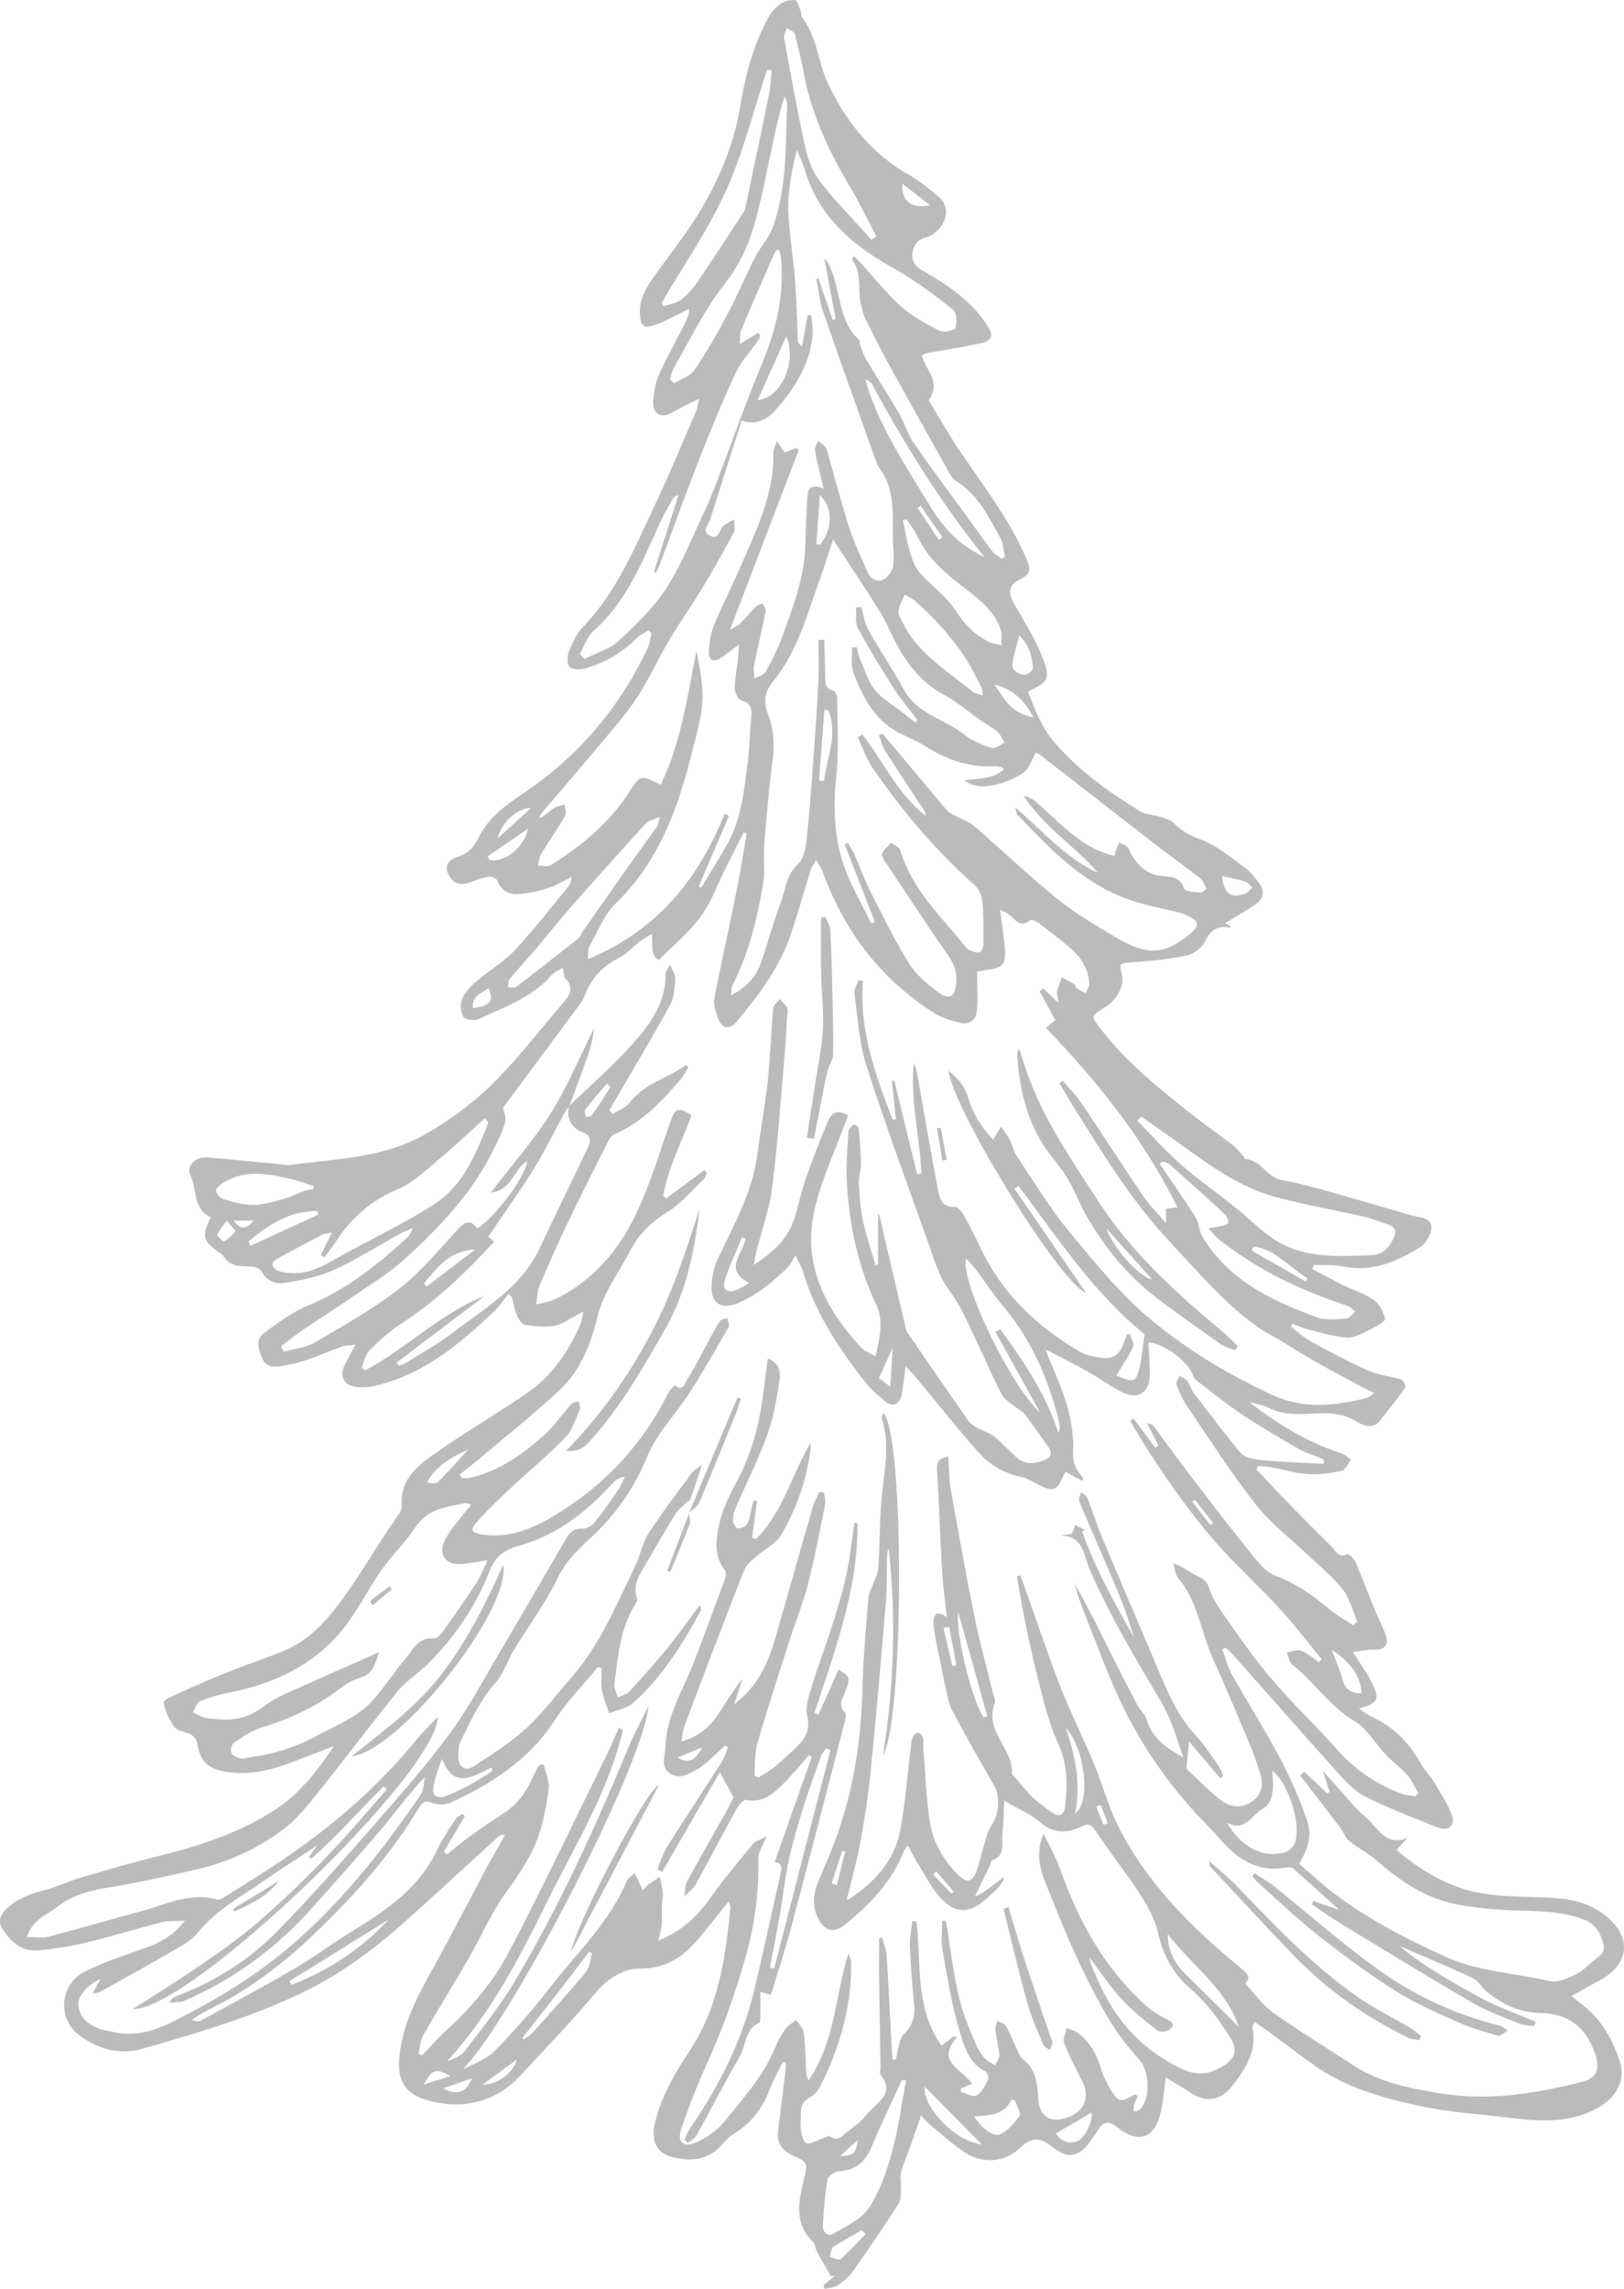 <?xml version="1.0" encoding="UTF-8" standalone="no"?><svg xmlns="http://www.w3.org/2000/svg" xmlns:xlink="http://www.w3.org/1999/xlink" fill="#000000" height="2688.2" preserveAspectRatio="xMidYMid meet" version="1" viewBox="0.0 0.0 1907.7 2688.2" width="1907.7" zoomAndPan="magnify"><defs><clipPath id="a"><path d="M 0 0 L 1907.738 0 L 1907.738 2688.211 L 0 2688.211 Z M 0 0"/></clipPath></defs><g><g clip-path="url(#a)" id="change1_1"><path d="M 1421.84 1791.062 C 1422.938 1790.301 1424.027 1789.543 1425.117 1788.781 C 1417.957 1779.57 1410.789 1770.352 1403.617 1761.133 C 1402.566 1761.961 1401.508 1762.781 1400.457 1763.602 C 1407.578 1772.75 1414.707 1781.91 1421.84 1791.062 Z M 1293.047 2119.891 C 1291.246 2120.492 1289.449 2121.082 1287.648 2121.68 C 1290.559 2128.871 1293.469 2136.07 1296.387 2143.262 C 1298.027 2142.633 1299.668 2141.992 1301.309 2141.359 C 1298.547 2134.199 1295.797 2127.051 1293.047 2119.891 Z M 1099.988 2197.781 C 1098.648 2198.969 1097.297 2200.16 1095.957 2201.359 C 1103.219 2208.949 1110.48 2216.531 1117.73 2224.121 C 1118.578 2223.359 1119.418 2222.59 1120.27 2221.82 C 1113.508 2213.812 1106.75 2205.789 1099.988 2197.781 Z M 986.512 2532.398 C 1003.43 2531.09 1005.309 2529.352 1007.699 2513.359 C 1001.039 2519.34 994.383 2525.332 986.512 2532.398 Z M 298.031 1433.562 C 289.668 1433.562 283.082 1433.562 274.254 1433.562 C 283.52 1445.773 290.008 1442.832 298.031 1433.562 Z M 992.824 2174.781 C 991.719 2174.359 990.613 2173.949 989.508 2173.531 C 985.285 2186.352 981.062 2199.16 976.836 2211.98 C 978.91 2212.582 980.984 2213.18 983.059 2213.793 C 986.312 2200.781 989.57 2187.781 992.824 2174.781 Z M 1102.93 634.148 C 1104.367 633.16 1105.816 632.168 1107.258 631.18 C 1098.629 618.746 1090.008 606.324 1081.379 593.891 C 1080.168 594.73 1078.969 595.574 1077.758 596.414 C 1086.148 608.996 1094.539 621.566 1102.93 634.148 Z M 528.973 2438.262 C 512.094 2428.57 507.535 2430.18 497.75 2448.219 C 508.957 2444.641 517.266 2441.992 528.973 2438.262 Z M 1115.027 1910.832 C 1112.777 1911.18 1110.539 1911.539 1108.289 1911.891 C 1111.758 1926.82 1115.23 1941.742 1118.688 1956.672 C 1120.309 1956.352 1121.918 1956.02 1123.527 1955.703 C 1120.688 1940.742 1117.859 1925.781 1115.027 1910.832 Z M 520.707 2452.82 C 537.609 2461.379 547.625 2457.449 554.535 2440.762 C 542.168 2445.172 531.441 2448.992 520.707 2452.82 Z M 1048.688 1582.57 C 1042.848 1595.562 1038.148 1606.02 1032.52 1618.57 C 1034.539 1620.094 1038.719 1623.223 1045.801 1628.531 C 1046.879 1611.32 1047.727 1597.859 1048.688 1582.57 Z M 573.852 1160.711 C 565.492 1166.633 554.02 1169.652 555.52 1183.801 C 575.68 1181.781 580.762 1175.383 573.852 1160.711 Z M 266.277 1433.652 C 261.293 1440.633 257.168 1445.062 255.066 1450.312 C 254.543 1451.613 262.172 1458.41 263.332 1457.773 C 268.469 1454.922 273.152 1450.684 276.625 1445.934 C 277.23 1445.102 271.254 1439.453 266.277 1433.652 Z M 566.789 2448.301 C 584.145 2448.871 603.309 2434.152 606.945 2419.031 C 592.605 2429.48 579.695 2438.891 566.789 2448.301 Z M 623.953 948.914 C 606.766 949.309 588.594 966.312 584.715 984.637 C 599.457 971.211 611.703 960.062 623.953 948.914 Z M 717.293 1276.574 C 715.723 1275.32 714.148 1274.062 712.578 1272.812 C 704.062 1282.973 695.336 1292.98 687.266 1303.48 C 686.035 1305.082 687.863 1309.031 688.281 1311.902 C 690.66 1311.281 694.164 1311.453 695.238 1309.922 C 702.867 1299 710 1287.734 717.293 1276.574 Z M 1060.059 215.859 C 1058.316 236.262 1071.34 246.172 1092.348 240.848 C 1080.02 231.312 1070.039 223.598 1060.059 215.859 Z M 549.988 1702.332 C 530.91 1711.07 512.746 1720.98 501.504 1740.871 C 506.34 1742.012 512.121 1742.973 514.535 1740.562 C 526.832 1728.301 538.258 1715.164 549.988 1702.332 Z M 1472.457 1464.121 C 1471.738 1465.672 1471.016 1467.223 1470.297 1468.781 C 1491.5 1480.863 1512.699 1492.953 1533.898 1505.043 C 1534.598 1503.781 1535.309 1502.523 1536.008 1501.262 C 1514.668 1489.152 1499.047 1467.09 1472.457 1464.121 Z M 1435.379 1028.918 C 1438.207 1049.992 1445.078 1055.273 1462.398 1049.711 C 1465.758 1048.633 1468.238 1044.832 1471.117 1042.293 C 1468.367 1039.914 1465.988 1036.371 1462.809 1035.383 C 1454.219 1032.727 1445.297 1031.16 1435.379 1028.918 Z M 1168.367 804.047 C 1182.336 826.461 1191.051 838.121 1213.91 842.559 C 1203.488 821.727 1187.816 808.469 1168.367 804.047 Z M 959.066 639.078 C 960.516 639.262 961.965 639.457 963.418 639.641 C 975.742 624.285 981.172 599.332 963.07 581.242 C 961.617 602.219 960.34 620.641 959.066 639.078 Z M 572.531 1005.977 C 573.422 1007.328 574.32 1008.699 575.211 1010.066 C 592.328 1013.645 616.41 994.859 620.145 973.371 C 603.508 984.75 588.02 995.355 572.531 1005.977 Z M 1016.617 2624.012 C 1015.25 2622.418 1013.879 2620.828 1012.52 2619.238 C 1001.25 2625.691 989.66 2631.668 978.934 2638.918 C 976.148 2640.801 976.051 2646.668 974.723 2650.699 C 979.094 2651.668 985.496 2654.949 987.496 2653.211 C 997.824 2644.18 1007.02 2633.871 1016.617 2624.012 Z M 498.16 1507.094 C 499.16 1508.391 500.168 1509.691 501.168 1510.992 C 520.195 1496.453 539.227 1481.914 558.258 1467.371 C 528.977 1468.641 513.777 1488.133 498.16 1507.094 Z M 875.324 1454.891 C 874.133 1454.281 872.941 1453.68 871.75 1453.082 C 864.82 1469.891 856.812 1486.363 851.352 1503.633 C 847.941 1514.43 854.375 1519.074 864.98 1515.09 C 869.664 1513.332 873.859 1510.273 880.004 1506.832 C 848.223 1490.082 874.348 1472.023 875.324 1454.891 Z M 1564.477 1938.031 C 1568.789 1949.602 1573.887 1960.691 1576.996 1972.309 C 1580.289 1984.602 1587.648 1988.891 1599.438 1988.641 C 1599.559 1970.582 1585.387 1950.57 1564.477 1938.031 Z M 1240.309 2505.621 C 1246.367 2514.789 1254.629 2518.281 1264.738 2515.039 C 1273.758 2512.16 1283.738 2492.539 1282.348 2481.102 C 1268.598 2489.121 1255.168 2496.961 1240.309 2505.621 Z M 1197.43 746.457 C 1194.367 758.234 1191.051 767.996 1189.438 778.023 C 1187.809 788.117 1195.93 791.613 1203.648 792.406 C 1206.758 792.734 1213.508 787.344 1213.348 784.902 C 1212.438 771.129 1209.148 757.82 1197.43 746.457 Z M 962.059 916.789 C 964.016 916.953 965.973 917.102 967.93 917.266 C 971.168 889.625 985.102 862.676 972.703 834.031 C 971.293 833.914 969.879 833.816 968.465 833.719 C 966.328 861.406 964.195 889.098 962.059 916.789 Z M 1252.348 2029.723 C 1262.66 2061.719 1270.199 2093.922 1262.887 2129.98 C 1282.117 2116.289 1274.117 2052.879 1252.348 2029.723 Z M 1155.699 2017.012 C 1157.09 2016.672 1158.48 2016.32 1159.879 2015.98 C 1148.809 1976.359 1137.75 1936.742 1125.719 1893.672 C 1121.746 1917.73 1143.52 2002.652 1155.699 2017.012 Z M 374.234 1426.383 C 373.602 1425.012 372.965 1423.641 372.332 1422.273 C 339.836 1422.16 315.09 1438.664 291.75 1458.191 C 292.535 1459.871 293.324 1461.551 294.109 1463.242 C 320.816 1450.953 347.523 1438.672 374.234 1426.383 Z M 1153.266 2518.492 C 1130.727 2495.68 1107.848 2472.52 1086.25 2450.652 C 1084.168 2475.25 1122.297 2515.281 1153.266 2518.492 Z M 1144.48 2485.602 C 1152.727 2499.539 1167.32 2510.59 1175.34 2506.48 C 1184.246 2501.91 1192.117 2493.418 1197.488 2484.801 C 1199.688 2481.27 1194.148 2472.922 1192.129 2466.762 C 1190.789 2466.5 1189.438 2466.25 1188.09 2465.988 C 1179.277 2484.801 1162.16 2484.242 1144.48 2485.602 Z M 456.457 2254.469 C 417.613 2278.621 378.77 2302.77 339.922 2326.918 C 340.832 2328.34 341.746 2329.75 342.656 2331.168 C 386.109 2314.121 424.414 2289.129 456.457 2254.469 Z M 889.977 469.969 C 918.629 467 936.496 423.102 923.578 395.227 C 912.328 420.246 901.82 443.633 889.977 469.969 Z M 613.711 2393.281 C 614.129 2393.969 614.551 2394.66 614.969 2395.352 C 618.488 2392.75 622.57 2390.66 625.438 2387.469 C 646.613 2363.91 667.996 2340.492 688.219 2316.129 C 692.859 2310.531 693.254 2301.41 695.605 2293.922 C 694.312 2293.469 693.02 2293.02 691.727 2292.57 C 678.891 2309.422 666.16 2326.352 653.191 2343.09 C 640.16 2359.922 626.883 2376.562 613.711 2393.281 Z M 578.137 2080.441 C 577.938 2078.891 577.738 2077.332 577.539 2075.781 C 555.641 2086.41 532.707 2102.141 519.348 2065.57 C 514.68 2077.762 510.289 2089.039 508.867 2100.691 C 507.793 2109.461 515.07 2112.609 522.863 2109.66 C 532.586 2105.969 542.047 2101.422 551.238 2096.531 C 560.449 2091.621 569.188 2085.84 578.137 2080.441 Z M 1455.059 2380.332 C 1440.488 2335.898 1400.129 2308.359 1371.738 2271.609 C 1371.738 2290.539 1379.566 2305.602 1392.398 2318.332 C 1413.508 2339.289 1434.688 2360.18 1455.059 2380.332 Z M 368.258 1396.422 C 368.332 1395.301 368.402 1394.184 368.473 1393.062 C 359.652 1390.262 350.969 1386.852 341.984 1384.77 C 315.328 1378.602 288.492 1373.012 262.957 1388.68 C 259.086 1391.051 253.273 1395.461 253.629 1398.273 C 254.125 1402.152 259.027 1407.352 263.062 1408.551 C 274.332 1411.891 286.137 1415.301 297.711 1415.223 C 309.344 1415.152 321.105 1411.492 332.52 1408.34 C 340.969 1406 348.883 1401.781 357.172 1398.781 C 360.691 1397.5 364.551 1397.18 368.258 1396.422 Z M 1156.277 653.988 C 1105.129 590.625 1062.887 521.836 1024.156 450.773 C 1023.219 449.059 1020.898 448.102 1016.578 444.723 C 1018.391 451.566 1019.129 455.375 1020.398 459.004 C 1037.848 509.055 1067.418 552.809 1094.578 597.57 C 1109.027 621.383 1129.137 641.883 1156.277 653.988 Z M 1154.629 816.812 C 1153.891 811.801 1153.996 809.902 1153.297 808.371 C 1151.219 803.836 1148.758 799.48 1146.559 795.012 C 1129.629 760.641 1104.559 732.738 1076.641 707.156 C 1072.637 703.496 1067.488 701.074 1062.879 698.086 C 1060.207 704.551 1056.297 710.852 1055.34 717.582 C 1054.727 721.82 1058.23 726.832 1060.391 731.27 C 1078.309 768.012 1113.02 787.82 1142.816 812.543 C 1145.258 814.57 1149.098 814.883 1154.629 816.812 Z M 1441.238 2140.473 C 1457.699 2169.512 1484.047 2182.832 1509.199 2175.488 C 1513.918 2174.113 1519.367 2169.102 1521.047 2164.512 C 1529.027 2142.73 1513.988 2095.02 1494.52 2079.492 C 1495.977 2096.66 1497.789 2116.148 1482.637 2124.809 C 1470.539 2131.719 1461.836 2152.402 1441.238 2140.473 Z M 1064.617 609.609 C 1063.297 610.184 1061.98 610.777 1060.66 611.355 C 1063.25 623.477 1065.117 635.797 1068.668 647.621 C 1071.289 656.328 1074.5 665.781 1080.277 672.426 C 1093.859 688.059 1112.129 700.348 1122.859 717.516 C 1132.84 733.461 1144.598 744.973 1160.438 753.285 C 1165.219 755.793 1171.008 756.402 1176.34 757.871 C 1176.18 751.852 1177.398 745.387 1175.629 739.895 C 1167.438 714.414 1145.309 700.594 1126.078 685.258 C 1106.258 669.441 1088.219 653.082 1077.488 629.598 C 1074.227 622.453 1068.969 616.254 1064.617 609.609 Z M 1169.27 1564.172 C 1171.168 1563.141 1173.078 1562.102 1174.988 1561.07 C 1202.609 1598.891 1228.738 1637.562 1243.418 1683.211 C 1244.969 1678.59 1245.168 1674.582 1244.27 1670.84 C 1232.008 1620.16 1211.77 1573.41 1177.668 1533.18 C 1166.52 1520.031 1157.137 1505.391 1146.758 1491.57 C 1143.477 1487.203 1139.578 1483.301 1135.09 1478.203 C 1127.039 1502.32 1185.898 1626.332 1221.719 1658.91 C 1204.227 1627.332 1186.746 1595.75 1169.27 1564.172 Z M 775.078 959.418 C 767.652 962.684 761.859 963.508 758.82 966.84 C 729.375 999.117 700.219 1031.656 671.34 1064.453 C 657.52 1080.152 644.602 1096.652 631.047 1112.594 C 620.48 1125.012 609.387 1136.992 598.969 1149.531 C 597.066 1151.82 597.289 1155.871 596.531 1159.113 C 599.906 1159.133 604.359 1160.574 606.488 1158.953 C 631.039 1140.281 655.277 1121.211 679.449 1102.051 C 681.457 1100.461 682.25 1097.402 683.812 1095.16 C 700.914 1070.621 717.969 1046.051 735.223 1021.629 C 747.293 1004.523 759.723 987.688 771.793 970.602 C 773.184 968.637 773.281 965.754 775.078 959.418 Z M 1023.82 281.68 C 1025.699 280.297 1027.578 278.91 1029.457 277.523 C 1019.34 258.395 1009.977 238.801 998.941 220.215 C 974.637 179.297 954.27 136.93 945.016 89.812 C 941.73 73.09 938.082 56.398 933.648 39.941 C 932.844 36.957 927.43 35.207 924.141 32.883 C 923.031 36.824 920.387 41.047 921.051 44.656 C 928.844 87.125 936.398 129.641 945.699 171.777 C 948.867 186.145 954.176 201.465 963 212.859 C 981.707 237.004 1003.367 258.871 1023.82 281.68 Z M 1064.258 2443.59 C 1062.68 2443.301 1061.109 2443.012 1059.527 2442.73 C 1047.609 2468.75 1034.949 2494.461 1024.027 2520.891 C 1016.648 2538.75 1005.68 2548.961 985.723 2549.93 C 980.828 2550.172 972.785 2555.691 972.07 2559.801 C 968.98 2577.621 967.559 2595.789 966.605 2613.898 C 966.211 2621.379 972.199 2627.48 979.105 2623.359 C 994.164 2614.379 1012.309 2606.148 1021.27 2592.43 C 1034.109 2572.781 1041.848 2549.039 1048.16 2526.051 C 1055.551 2499.121 1059.059 2471.121 1064.258 2443.59 Z M 906.508 83.051 C 904.695 82.641 902.887 82.242 901.078 81.832 C 885.309 129.441 873.297 178.754 852.723 224.191 C 831.98 270.004 802.738 311.961 777.219 355.613 C 777.988 356.918 778.754 358.238 779.52 359.539 C 786.285 357.266 794.117 356.406 799.551 352.348 C 807.047 346.742 813.711 339.371 819.02 331.602 C 837.785 304.078 855.867 276.105 874.043 248.188 C 875.457 246.008 875.727 243.039 876.289 240.387 C 885.289 197.621 894.414 154.891 903.102 112.062 C 905.031 102.562 905.414 92.73 906.508 83.051 Z M 786.863 445.43 C 788.52 446.98 790.18 448.516 791.836 450.062 C 799.91 445.082 810.676 441.949 815.551 434.809 C 829.879 413.797 842.59 391.602 854.555 369.121 C 866.094 347.449 875.48 324.641 886.656 302.758 C 893.172 289.992 903.73 278.91 908.348 265.633 C 924.465 219.293 922.844 170.543 924.664 122.352 C 924.781 119.285 922.836 116.152 921.852 113.051 C 915.262 132.742 911.352 152.25 907.074 171.664 C 900.031 203.641 894.375 236.062 885.043 267.367 C 877.891 291.363 866.938 313.512 850.605 334.324 C 827.773 363.449 811.426 397.668 792.598 429.879 C 789.852 434.578 788.734 440.219 786.863 445.43 Z M 1365.387 1364.062 C 1364.426 1365.09 1363.457 1366.121 1362.488 1367.16 C 1376.418 1387.711 1390.707 1408.031 1404.027 1428.98 C 1407.758 1434.852 1408.598 1442.562 1410.77 1449.43 C 1440.809 1502.102 1492.426 1527.461 1547.43 1547.223 C 1557.586 1550.871 1569.93 1549.34 1581.156 1548.609 C 1584.988 1548.371 1588.508 1543.262 1592.168 1540.371 C 1588.789 1537.961 1585.738 1534.512 1581.969 1533.293 C 1527.797 1515.73 1477.246 1491.262 1432.277 1455.98 C 1428.309 1452.871 1425.168 1448.699 1419.418 1442.703 C 1426.578 1441.41 1430.418 1441.004 1434.09 1439.98 C 1437.168 1439.121 1442.02 1438.07 1442.527 1436.152 C 1443.27 1433.422 1441.699 1428.793 1439.477 1426.742 C 1417.797 1406.672 1395.828 1386.91 1373.746 1367.281 C 1371.656 1365.422 1368.207 1365.09 1365.387 1364.062 Z M 389.949 1447.57 C 384.098 1448.84 380.871 1448.871 378.32 1450.203 C 360.715 1459.402 343.289 1468.953 325.715 1478.211 C 317.641 1482.461 319.086 1487.953 324.988 1491.66 C 329.242 1494.32 335.27 1494.59 340.586 1495.07 C 362.238 1497.012 379.844 1486.723 397.836 1476.57 C 435.34 1455.41 474.707 1437.234 510.746 1413.883 C 544.586 1391.953 559.113 1354.473 573.73 1318.371 C 573.875 1318.012 572.695 1317.109 569.449 1313.383 C 551.047 1329.953 533.164 1347.012 514.215 1362.793 C 499.328 1375.199 484.586 1389.512 467.188 1396.773 C 436.766 1409.473 414.047 1429.223 396.121 1455.891 C 391.352 1462.992 386.133 1469.793 381.121 1476.73 C 379.676 1475.91 378.227 1475.09 376.781 1474.273 C 380.684 1466.352 384.59 1458.43 389.949 1447.57 Z M 1340.496 1311.363 C 1339.039 1313.062 1337.578 1314.762 1336.129 1316.461 C 1353.227 1333.762 1369.457 1352.062 1387.688 1368.082 C 1407.629 1385.613 1429.578 1400.832 1450.379 1417.402 C 1467.43 1430.992 1482.656 1447.492 1501.227 1458.402 C 1535.219 1478.402 1573.84 1475.449 1611.566 1474.191 C 1623.289 1473.793 1630.379 1466.543 1635.816 1456.711 C 1640.758 1447.762 1640.688 1441.293 1629.668 1437.82 C 1620.566 1434.953 1611.719 1431.102 1602.457 1428.992 C 1568.266 1421.211 1533.629 1415.23 1499.77 1406.23 C 1456.289 1394.66 1420.43 1368.281 1384.586 1342.32 C 1370.047 1331.781 1355.207 1321.672 1340.496 1311.363 Z M 681.141 768.078 C 682.973 769.977 684.809 771.871 686.641 773.754 C 700.113 766.957 715.902 762.672 726.566 752.824 C 747.191 733.777 768.059 713.621 783.062 690.238 C 801.285 661.82 813.73 629.695 828.309 598.988 C 833.566 587.906 838.012 576.426 842.391 564.949 C 860.062 518.688 876.43 471.883 895.477 426.184 C 911.57 387.574 920.793 348.324 917.77 306.5 C 917.449 302.066 916.195 297.711 915.375 293.324 C 911.43 294.098 910.633 295.223 910.098 296.441 C 896.84 326.902 883.445 357.312 870.562 387.938 C 868.762 392.211 869.484 397.555 868.883 404.086 C 877.918 398.625 884.305 394.766 890.691 390.906 C 891.594 392.062 892.5 393.215 893.402 394.371 C 891.965 396.844 890.691 399.449 889.059 401.809 C 880.543 414.078 869.914 425.344 863.762 438.684 C 848.375 472.066 834.391 506.137 820.977 540.375 C 805.039 581.043 790.305 622.191 774.98 663.109 C 773.738 666.438 771.961 669.555 770.434 672.773 C 769.68 672.395 768.922 672.031 768.168 671.652 C 777.773 641.684 787.383 611.703 796.992 581.734 C 793.227 582.199 791.551 583.633 790.527 585.445 C 786.047 593.379 781.344 601.215 777.469 609.441 C 755.395 656.262 737.758 705.609 696.934 741.246 C 689.516 747.727 686.297 759.008 681.141 768.078 Z M 553.48 1767.25 C 550.465 1766.062 549.652 1765.52 548.805 1765.453 C 547.461 1765.352 546.059 1765.402 544.738 1765.672 C 523.363 1770.02 501.867 1772.562 487.926 1793.801 C 476.285 1811.531 460.418 1826.453 448.195 1843.852 C 432.07 1866.82 419.746 1892.691 402.094 1914.301 C 368.227 1955.77 322.066 1977.391 270.105 1987.699 C 258.172 1990.07 246.242 1993.379 235.039 1998.012 C 231.062 1999.652 229.23 2006.5 226.422 2010.98 C 230.984 2013.113 235.371 2015.859 240.152 2017.211 C 244.91 2018.562 250.059 2018.57 255.047 2019.07 C 275.742 2021.133 293.574 2016.883 311.008 2003.371 C 326.043 1991.711 345.219 1985.262 362.836 1977.09 C 383.746 1967.402 404.945 1958.332 426.02 1948.98 C 431.395 1946.59 436.758 1944.172 445.418 1940.281 C 440.242 1954.992 437.75 1965.621 424.758 1969.82 C 416.68 1972.43 408.504 1976.25 401.809 1981.391 C 373.25 2003.32 341.707 2018.621 307.234 2028.961 C 295.449 2032.5 284.754 2040.262 274.312 2047.23 C 271.824 2048.891 270.551 2055.93 271.984 2058.941 C 273.484 2062.082 278.723 2064.371 282.691 2065.152 C 286.469 2065.891 290.707 2064.09 294.77 2063.582 C 323.074 2060.07 349.344 2051.102 374.582 2037.469 C 397.395 2025.141 421.953 2015.613 439.309 1995.461 C 452.355 1980.312 463.324 1963.383 476.215 1948.094 C 485.141 1937.5 491.34 1922.441 509.887 1924.223 C 513.09 1924.531 517.695 1919.613 520.223 1916.09 C 533.723 1897.242 547.074 1878.27 559.816 1858.91 C 564.59 1851.66 567.578 1843.23 572.785 1832.422 C 559.023 1834.383 549.359 1836.77 539.656 1836.93 C 522.508 1837.211 514.945 1824.672 522.488 1809.32 C 525.285 1803.633 528.887 1798.262 532.711 1793.191 C 539.152 1784.641 546.066 1776.453 553.48 1767.25 Z M 514.199 2016.41 C 514.324 2081.98 222.031 2362.199 156.094 2359.512 C 180.219 2344.02 202.449 2330.359 224.039 2315.73 C 245.898 2300.93 267.844 2286.082 288.418 2269.59 C 309.324 2252.84 329.098 2234.582 348.449 2216.02 C 367.5 2197.742 385.785 2178.621 403.691 2159.211 C 421.078 2140.371 437.551 2120.68 454.43 2101.359 C 453.168 2100.25 451.906 2099.152 450.645 2098.039 C 422.023 2126.199 395.762 2156.91 365.355 2183.152 C 364.582 2182.352 363.809 2181.551 363.035 2180.75 C 365.562 2177.18 368.094 2173.609 372.355 2167.59 C 349.504 2182.699 329.211 2195.59 309.484 2209.289 C 282.309 2228.172 252.801 2244 231.57 2270.691 C 226.109 2277.562 217.852 2282.641 210.074 2287.152 C 179.809 2304.699 149.238 2321.742 118.699 2338.82 C 116.449 2340.082 113.566 2340.211 108.691 2341.441 C 112.352 2334.66 114.656 2330.391 117.953 2324.289 C 102.59 2331.141 91.418 2344.27 92.027 2354.398 C 92.902 2369.02 102.812 2376.941 115.195 2382.012 C 120.594 2384.219 126.602 2384.941 132.332 2386.332 C 166.922 2394.762 195.805 2378.531 224.184 2363.398 C 251.453 2348.859 278.348 2333.082 303.469 2315.133 C 381.312 2259.512 440.418 2186.16 494.043 2108.07 C 497.832 2102.551 497.508 2094.199 499.098 2087.16 C 480.137 2106.672 465.211 2127.789 448.574 2147.461 C 421.559 2179.402 393.57 2210.52 365.715 2241.738 C 323.887 2288.629 274.227 2324.871 216.547 2349.879 C 212.082 2351.812 206.57 2351.332 198.773 2352.32 C 201.879 2347.969 202.238 2346.961 202.938 2346.578 C 204.926 2345.492 207.016 2344.539 209.133 2343.73 C 252.637 2326.91 291.816 2302.352 324.32 2269.531 C 364.949 2228.512 402.988 2184.852 441.082 2141.402 C 471.348 2106.879 501.672 2072.18 528.867 2035.27 C 550.371 2006.082 567.453 1973.594 585.988 1942.262 C 612.527 1897.402 638.621 1852.273 664.855 1807.23 C 669.238 1799.691 674.246 1794.812 684.344 1795.383 C 689.125 1795.641 695.602 1791.531 698.902 1787.461 C 708.859 1775.16 717.82 1762.031 726.758 1748.949 C 729.816 1744.473 731.66 1739.172 734.059 1734.242 C 728.773 1734.863 725.742 1736.781 722.922 1738.961 C 721.141 1740.344 719.602 1742.062 718.066 1743.73 C 687.578 1777.062 652.84 1803.793 608.281 1815.832 C 592.418 1820.121 581.477 1828.422 574.75 1845.762 C 558.828 1886.82 533.977 1922.891 502.711 1954.113 C 491.527 1965.281 477.387 1973.801 467.516 1985.91 C 435.641 2025.012 405.465 2065.512 373.898 2104.883 C 361.688 2120.109 349.195 2135.988 333.859 2147.668 C 302.914 2171.238 267.625 2187.301 229.492 2195.941 C 196.703 2203.371 163.852 2210.832 130.695 2216.25 C 107.859 2219.98 85.918 2224.641 67.566 2239.398 C 55.305 2249.27 37.926 2253.98 31.832 2274.949 C 41.297 2274.949 49.488 2276.57 56.758 2274.668 C 93.66 2265.02 130.258 2254.18 167.102 2244.281 C 195.75 2236.59 223.41 2222.09 254.742 2230.949 C 257.508 2231.73 261.648 2229.25 264.617 2227.422 C 279.324 2218.34 293.84 2208.961 308.441 2199.73 C 377.012 2156.359 438.812 2105.23 490.215 2042.039 C 497.145 2033.52 505.23 2025.941 514.199 2016.41 Z M 1007.59 865.793 C 1009.41 864.738 1011.219 863.699 1013.039 862.645 C 1037.707 894.324 1054.469 932.539 1087.047 957.852 C 1087.238 955.164 1086.41 953.219 1085.27 951.469 C 1070.07 928.234 1054.609 905.176 1039.738 881.727 C 1036.316 876.332 1034.879 869.688 1032.527 863.602 C 1033.93 862.957 1035.316 862.316 1036.719 861.672 C 1040.109 865.68 1043.527 869.672 1046.898 873.695 C 1068.758 899.801 1090.5 926.023 1112.598 951.914 C 1115.316 955.098 1119.898 956.766 1123.75 958.91 C 1130.898 962.883 1139.141 965.555 1145.168 970.781 C 1177.477 998.754 1208.359 1028.422 1241.508 1055.332 C 1262.18 1072.113 1285.559 1085.742 1308.469 1099.531 C 1346.707 1122.543 1366.688 1121.852 1395.84 1098.512 C 1410.367 1086.875 1409.738 1081.82 1392.727 1074.324 C 1390.648 1073.414 1388.488 1072.574 1386.297 1072.012 C 1367.418 1067.293 1348.148 1063.781 1329.707 1057.742 C 1273.316 1039.293 1234.02 997.598 1194.668 956.203 C 1193.938 955.43 1193.996 953.895 1192.52 948.238 C 1225.848 976.801 1252.098 1008.219 1289.809 1025.008 C 1262.25 993.41 1225.668 970.781 1202.59 934.699 C 1207.891 935.738 1212.379 937.883 1216.047 940.996 C 1245.008 965.539 1269.469 996.312 1309.488 1005.266 C 1309.527 1004.969 1309.57 1002.398 1310.328 1000.039 C 1311.477 996.492 1313.137 993.113 1314.578 989.648 C 1318.027 991.43 1322 992.617 1324.758 995.141 C 1326.91 997.105 1327.277 1000.879 1328.898 1003.57 C 1336.977 1017.043 1348.137 1027.301 1364.109 1028.754 C 1375.957 1029.84 1386.195 1029.578 1391.117 1043.941 C 1392.277 1047.301 1403.809 1047.641 1410.656 1048.211 C 1412.789 1048.391 1417.477 1043.602 1417.188 1043.051 C 1414.836 1038.516 1412.367 1033.453 1408.488 1030.402 C 1392.016 1017.473 1374.867 1005.434 1358.309 992.633 C 1312.938 957.555 1267.77 922.246 1222.457 887.086 C 1219.977 885.156 1217.008 883.871 1216.789 883.738 C 1211.68 892.742 1209.16 902.258 1202.977 906.895 C 1194.098 913.539 1182.91 917.992 1172.047 920.879 C 1158.887 924.391 1145.02 925.43 1132.398 916.574 C 1148.391 913.934 1165.348 915.766 1179.289 903.711 C 1177.398 902.109 1176.797 901.203 1176.039 901.039 C 1173.836 900.527 1171.547 899.934 1169.328 900.047 C 1140.059 901.5 1113.66 893.137 1089.039 877.668 C 1080.199 872.094 1070.688 867.492 1061.156 863.188 C 1028.988 848.645 1013.809 820.344 1002.488 789.602 C 999.301 780.926 1001.207 770.371 1000.777 760.676 C 1002.617 760.477 1004.457 760.297 1006.309 760.098 C 1007.57 764.664 1008.32 769.465 1010.199 773.77 C 1015.59 786.156 1019.41 800.008 1027.66 810.184 C 1036.449 821.02 1049.609 828.309 1060.84 837.18 C 1065.719 841.023 1070.547 844.898 1075.41 848.773 C 1076.219 847.785 1077.039 846.797 1077.859 845.824 C 1068.367 833.207 1058.07 821.133 1049.578 807.875 C 1034.918 785 1020.68 761.762 1007.809 737.832 C 1004.238 731.219 1006.16 721.656 1005.559 713.441 C 1007.578 713.176 1009.598 712.93 1011.609 712.668 C 1014.387 721.887 1015.648 731.945 1020.238 740.16 C 1033.508 763.875 1048.98 786.352 1061.957 810.215 C 1076.207 836.391 1103.918 843.102 1126.078 857.879 C 1131.277 861.359 1135.918 865.828 1141.43 868.633 C 1149.309 872.641 1157.516 876.711 1166.059 878.379 C 1170.109 879.168 1175.246 874.484 1179.891 872.277 C 1177.23 867.938 1175.398 862.613 1171.707 859.477 C 1165.199 853.953 1157.438 849.914 1150.398 844.98 C 1137.059 835.613 1124.707 824.398 1110.406 816.895 C 1077.25 799.465 1058.797 770.734 1044.109 738.082 C 1038.969 726.668 1032.117 715.934 1025.379 705.293 C 1013.02 685.801 1000.16 666.621 987.5 647.293 C 985.23 643.828 982.961 640.367 978.531 633.605 C 972.926 650.688 968.941 664.082 964.16 677.191 C 948.578 719.891 937.465 764.766 907.773 800.867 C 897.777 813.004 896.551 824.648 902.152 838.746 C 909.367 856.891 909.883 875.691 907.32 895.184 C 903.137 927.062 900.402 959.156 897.828 991.234 C 896.598 1006.621 899.055 1022.453 896.504 1037.527 C 889.508 1078.883 879.738 1119.621 860.363 1157.375 C 858.992 1160.043 859.387 1163.621 858.664 1168.941 C 877.402 1159.504 888.441 1146.801 894.207 1129.812 C 901.965 1106.953 908.242 1083.551 916.801 1061.012 C 922.77 1045.293 923.344 1027.465 937.594 1014.504 C 943.789 1008.863 946.184 997.285 947.223 988.066 C 950.617 957.887 952.832 927.559 955.062 897.262 C 957.469 864.59 959.707 831.902 961.375 799.184 C 962.184 783.316 961.512 767.371 961.512 751.457 C 963.746 751.457 965.977 751.457 968.207 751.473 C 968.617 765.176 969.148 778.898 969.387 792.621 C 969.523 800.355 968.008 808.336 978.789 811.059 C 980.988 811.617 983.402 816.715 983.418 819.715 C 983.559 850.16 985.637 880.867 982.445 911 C 977.824 954.652 980.395 996.492 999.316 1036.488 C 1006.969 1052.652 1015.438 1068.441 1023.527 1084.402 C 1024.898 1083.781 1026.277 1083.152 1027.648 1082.531 C 1015.848 1052.262 1004.039 1021.992 992.234 991.727 C 993.512 991.133 994.793 990.539 996.074 989.945 C 998.828 994.828 1002.008 999.527 1004.258 1004.641 C 1010.098 1017.898 1014.758 1031.754 1021.297 1044.66 C 1036.078 1073.852 1050.336 1103.461 1067.59 1131.172 C 1076.109 1144.871 1089.656 1156.305 1102.988 1165.902 C 1115.52 1174.934 1121.777 1170.391 1123.23 1155.082 C 1124.34 1143.293 1121.641 1133.402 1114.57 1123.254 C 1088.547 1085.91 1063.617 1047.82 1038.367 1009.934 C 1031.406 999.512 1043.02 996.082 1046.43 989.582 C 1050.156 992.371 1056.207 994.48 1057.27 998.059 C 1071.039 1044.781 1106.188 1076.832 1135.148 1113.113 C 1135.988 1114.172 1137.027 1115.402 1138.219 1115.773 C 1142.348 1117.043 1147.039 1119.531 1150.617 1118.48 C 1153.02 1117.781 1155.227 1111.895 1155.258 1108.312 C 1155.379 1091.484 1155.547 1074.57 1153.898 1057.863 C 1153.258 1051.312 1149.398 1043.562 1144.488 1039.191 C 1098.938 998.672 1059.938 952.461 1025.438 902.457 C 1017.809 891.406 1013.457 878.082 1007.59 865.793 Z M 967.555 573.852 C 963.465 556.453 959.867 542.98 957.391 529.309 C 956.754 525.812 959.637 521.656 960.902 517.797 C 963.875 520.188 967.145 522.301 969.703 525.07 C 971.129 526.605 971.504 529.211 972.129 531.387 C 980.762 561.5 988.641 591.848 998.234 621.648 C 1003.789 638.883 1011.898 655.309 1019.23 671.914 C 1022.828 680.078 1030.359 684.547 1038.07 680.523 C 1043.289 677.801 1048.18 670.48 1049.18 664.527 C 1050.797 654.879 1049.027 644.688 1048.82 634.727 C 1048.18 605.055 1052.438 574.465 1032.117 548.586 C 1031.02 547.188 1030.379 545.371 1029.77 543.656 C 1008.867 484.895 987.688 426.234 967.359 367.289 C 962.965 354.543 961.66 340.738 958.93 327.43 C 959.77 327.281 960.609 327.148 961.449 327 C 967.008 343.211 972.57 359.441 978.133 375.668 C 979.34 375.289 980.547 374.926 981.754 374.562 C 977.254 350.781 972.758 327.016 968.262 303.254 C 973.152 308.004 975.023 313.477 977.152 318.855 C 987.742 345.605 985.457 377.484 1009.066 399.105 C 1010.168 400.109 1009.688 402.668 1010.316 404.348 C 1012.527 410.27 1014.148 416.586 1017.34 421.945 C 1030.117 443.402 1043.77 464.328 1056.34 485.902 C 1062.641 496.719 1065.93 509.453 1072.969 519.676 C 1093.09 548.883 1114.438 577.234 1135.297 605.93 C 1145.449 619.898 1155.387 634 1165.867 647.703 C 1168.539 651.219 1172.867 653.461 1176.438 656.262 C 1177.77 655.555 1179.086 654.844 1180.418 654.121 C 1178.699 646.516 1178.586 638.008 1174.957 631.461 C 1161.188 606.574 1148.477 580.648 1122.848 564.832 C 1119.566 562.805 1117.078 558.961 1115.109 555.449 C 1090.438 511.398 1065.777 467.348 1041.469 423.102 C 1032.5 406.773 1024.34 390 1016.051 373.309 C 1014.27 369.715 1013.559 365.594 1012.32 361.715 C 1006.387 343.129 1013.777 321.84 1000.77 304.652 C 1000.59 304.406 1001.656 303.234 1003.328 300.73 C 1006.809 304.406 1010 307.707 1013.09 311.086 C 1028.117 327.512 1041.918 345.324 1058.496 359.984 C 1071.719 371.66 1087.867 380.418 1103.719 388.484 C 1108.52 390.926 1121.547 388.105 1122.359 385.266 C 1124.258 378.637 1123.797 367.012 1119.449 363.613 C 1097.297 346.297 1074.73 328.945 1050.23 315.375 C 1002.07 288.672 962.422 255.477 945.754 200.559 C 943.227 192.227 939.34 184.312 936.078 176.199 C 931.246 194.965 927.863 212.727 926.344 230.637 C 925.297 243.008 926.238 255.641 927.348 268.074 C 929.195 288.887 932.523 309.57 934.059 330.398 C 935.812 354.211 936.258 378.125 937.418 401.988 C 937.465 402.93 939.016 403.805 942.043 407.02 C 944.523 393.281 946.625 381.656 948.727 370.027 C 950.215 370.16 951.703 370.277 953.195 370.406 C 953.691 377.828 955.043 385.316 954.531 392.656 C 952.316 424.566 936.469 450.742 917.094 474.605 C 905.961 488.324 892.758 501.469 871.289 493.918 C 869.867 498.305 868.762 501.699 867.68 505.098 C 856.617 539.746 845.359 574.348 834.672 609.113 C 832.699 615.527 823.238 623.527 833.926 629.152 C 844.785 634.855 844.781 621.531 850.129 617.309 C 853.828 614.391 858.238 612.379 862.332 609.953 C 862.301 615.184 864.102 621.367 861.934 625.441 C 850.395 647.16 838.281 668.582 825.551 689.629 C 812.617 711 798.168 731.469 785.434 752.957 C 772.492 774.773 762.152 798.242 748.23 819.371 C 735.301 839.012 719.469 856.773 704.34 874.883 C 681.965 901.68 659.062 928.035 636.48 954.652 C 635.008 956.402 634.379 958.844 633.355 960.969 C 640.324 957.984 644.918 952.906 650.441 949.211 C 654.133 946.754 659.152 946.293 663.574 944.922 C 663.688 949.539 665.574 955.18 663.598 958.594 C 654.766 973.816 644.578 988.246 635.461 1003.305 C 633.207 1007.031 633.133 1012.078 632.055 1016.516 C 637.035 1016.547 643.273 1018.559 646.805 1016.316 C 682.422 993.672 715.027 967.551 738.23 931.465 C 752.164 909.797 752.305 909.68 776.109 921.621 C 800.359 871.996 807.332 817.867 818.16 764.551 C 821.891 784.207 826.098 803.75 825.066 823.031 C 824.031 842.359 818.402 861.574 813.684 880.555 C 797.086 947.379 774.977 1011.105 723.312 1060.961 C 709.5 1074.293 702.156 1094.41 692.32 1111.691 C 690.613 1114.691 691.297 1119.051 690.449 1126.582 C 772.09 1092.734 820.461 1032.461 851.418 955.328 C 853.039 956.32 854.66 957.309 856.281 958.297 C 844.434 985.891 832.586 1013.496 820.738 1041.082 C 821.75 1041.555 822.758 1042.012 823.766 1042.48 C 834.238 1024.992 845.219 1007.789 855.074 989.961 C 871.414 960.395 874.141 927.227 878.441 894.641 C 880.555 878.625 880.613 862.348 882.074 846.219 C 883.008 835.926 884.895 826.395 870.785 822.52 C 867.078 821.496 863.223 813.332 863.145 808.387 C 862.984 798.047 865.379 787.672 866.551 777.281 C 867.164 771.84 867.414 766.363 868.129 756.949 C 858.953 763.809 853.449 768.293 847.586 772.234 C 838.188 778.551 832.375 776.211 832.73 764.961 C 833.059 754.688 834.844 743.887 838.715 734.438 C 848.031 711.691 859.363 689.777 869.129 667.199 C 887.898 623.789 909.488 581.16 908.398 531.898 C 908.316 528.152 910.57 524.344 912.535 517.996 C 916.941 524.461 919.367 528.004 921.77 531.535 C 926.699 529.523 930.891 527.809 935.078 526.109 C 936.152 526.902 937.223 527.691 938.293 528.484 C 911.68 598.047 885.07 667.609 857.461 739.777 C 862.555 736.629 866.574 735.012 869.434 732.191 C 875.922 725.844 881.648 718.703 888.109 712.305 C 890.039 710.391 893.375 709.895 896.062 708.758 C 897.25 711.891 899.941 715.32 899.383 718.094 C 895.109 739.449 889.977 760.641 885.676 782 C 884.727 786.699 886.047 791.859 886.32 796.824 C 890.805 794.285 897.262 792.852 899.418 789.008 C 906.688 776.047 913.441 762.586 918.551 748.652 C 931.559 713.176 945.211 677.77 946.074 639.145 C 946.492 620.477 947.363 601.824 948.367 583.188 C 948.848 574.168 952.199 567.852 967.555 573.852 Z M 668.297 1299.273 C 693.137 1275.242 719.402 1252.504 742.398 1226.832 C 763.289 1203.504 782.488 1177.883 781.785 1143.562 C 781.742 1141.363 783.895 1139.113 787.09 1132.812 C 790.168 1140.723 793.723 1145.414 793.336 1149.762 C 792.418 1160.062 791.945 1171.453 787.199 1180.172 C 767.879 1215.664 747.035 1250.312 726.727 1285.262 C 723.09 1291.512 719.328 1297.691 715.621 1303.914 C 717.039 1305.371 718.453 1306.832 719.871 1308.293 C 726.664 1303.902 735.383 1300.941 739.91 1294.863 C 756.699 1272.324 784.266 1266.633 805.328 1250.98 C 805.578 1250.793 806.707 1251.793 808.758 1253.062 C 805.707 1257.953 803.219 1263.293 799.543 1267.613 C 777.309 1293.723 753.82 1318.383 721.406 1332.301 C 718.797 1333.422 716.477 1336.41 715.129 1339.094 C 698.77 1371.602 682.258 1404.043 666.527 1436.852 C 654.938 1461.031 644.074 1485.594 633.688 1510.312 C 630.91 1516.91 631.07 1524.754 629.883 1532.023 C 636.992 1530.18 644.609 1529.422 651.129 1526.332 C 696.879 1504.633 727.59 1467.531 748.383 1423.121 C 764.133 1389.48 774.875 1353.453 787.188 1318.262 C 793.09 1301.395 796.516 1299.703 812.352 1309.871 C 800.867 1341.254 784.688 1371.223 779.082 1404.609 C 780.262 1405.562 781.445 1406.523 782.625 1407.473 C 797.547 1396.402 812.473 1385.32 827.395 1374.242 C 828.359 1375.383 829.324 1376.512 830.285 1377.652 C 829.262 1379.953 828.805 1382.844 827.125 1384.453 C 813.703 1397.293 801.492 1412.141 786.102 1421.992 C 767.043 1434.191 751.484 1447.191 740.75 1468.07 C 727.309 1494.211 708.852 1517.551 701.684 1547.07 C 693.965 1578.852 681.867 1609.594 657.676 1632.273 C 627.527 1660.543 594.969 1686.242 563.375 1712.961 C 555.73 1719.434 547.793 1725.551 539.988 1731.82 C 540.652 1733.16 541.316 1734.48 541.98 1735.812 C 545.316 1735.812 548.793 1736.441 551.957 1735.723 C 585.828 1727.98 613.23 1708.352 638.594 1686.113 C 650.789 1675.422 659.934 1661.293 670.902 1649.113 C 672.844 1646.961 676.977 1646.781 680.094 1645.691 C 680.516 1648.973 682.266 1652.844 681.121 1655.43 C 676.199 1666.57 672.578 1679.383 664.527 1687.812 C 645.812 1707.402 624.598 1724.594 604.809 1743.191 C 589.289 1757.77 573.582 1772.293 559.539 1788.23 C 551.656 1797.184 554.602 1800.281 566.059 1802.141 C 597.957 1807.32 625.594 1795.211 651.406 1779.801 C 710.109 1744.762 755.035 1696.32 785.641 1634.871 C 787.238 1631.66 792.836 1626.863 793.082 1627.062 C 802.504 1634.773 804.922 1623.902 807.129 1620.391 C 816.281 1605.863 823.992 1590.422 832.25 1575.32 C 836.602 1567.359 840.602 1559.172 845.609 1551.652 C 847.078 1549.441 851.449 1549.16 854.488 1547.992 C 855.043 1551.609 857.312 1556.223 855.887 1558.711 C 840.953 1584.68 826.09 1610.742 809.887 1635.922 C 793.492 1661.41 771.566 1683.094 759.73 1711.812 C 745.516 1746.312 724.328 1777.332 697.727 1802.531 C 681.504 1817.902 665.957 1830.949 655.742 1852.133 C 641.242 1882.184 620.93 1909.402 603.555 1938.102 C 596.09 1950.43 591.84 1965.312 582.492 1975.781 C 563.895 1996.613 552.715 2021.281 540.848 2045.723 C 538.395 2050.781 538.25 2057.32 538.332 2063.172 C 538.504 2075.121 546.504 2080.922 556.449 2074.48 C 578.129 2060.43 600.191 2046.25 619.129 2028.883 C 638.402 2011.211 654.027 1989.582 671.402 1969.812 C 705.008 1931.582 723.844 1884.871 745.828 1840 C 752.023 1827.359 754.402 1812.562 761.891 1800.902 C 777.566 1776.5 795.34 1753.422 812.602 1730.062 C 815.316 1726.383 819.855 1724.043 824.672 1720.191 C 819.555 1735.551 815.465 1748.281 810.949 1760.852 C 810.301 1762.66 807.434 1763.582 805.852 1765.16 C 801.395 1769.613 796.109 1773.602 792.871 1778.832 C 781.383 1797.402 770.559 1816.383 759.586 1835.273 C 751.902 1848.492 742.227 1861.199 748.582 1878.191 C 749.145 1879.703 747.293 1882.363 746.145 1884.23 C 728.324 1913.184 725.68 1946.121 721.684 1978.609 C 721.105 1983.27 724.328 1988.41 725.793 1993.32 C 730.176 1991.312 735.723 1990.371 738.75 1987.102 C 753.895 1970.75 768.887 1954.199 782.953 1936.91 C 796.527 1920.242 808.91 1902.602 821.816 1885.383 C 823.777 1888.301 823.871 1890.141 823.125 1891.52 C 801.547 1931.641 777.566 1970.172 743.066 2000.57 C 736 2006.801 724.824 2008.383 715.547 2012.09 C 712.621 2003.09 708.664 1994.27 707.082 1985.039 C 705.641 1976.633 706.777 1967.781 706.777 1959.121 C 705.391 1958.602 704.008 1958.082 702.625 1957.562 C 685.406 1978.52 666.078 1998.121 651.41 2020.742 C 621.512 2066.852 577.957 2094.52 529.977 2116.883 C 523.77 2119.77 514.324 2120.062 508.09 2117.461 C 500.066 2114.121 496.402 2115.922 492.637 2122.25 C 458.629 2179.379 414.582 2228.133 366.648 2273.711 C 329.785 2308.75 289.504 2338.84 243.543 2361.039 C 237.133 2364.141 231.34 2368.512 225.266 2372.301 C 230.195 2374.43 233.914 2374.262 236.848 2372.652 C 273.543 2352.531 310.496 2332.82 346.609 2311.691 C 369.734 2298.152 391.207 2281.812 414.098 2267.84 C 454.504 2243.172 492.906 2216.898 513.871 2171.91 C 519.602 2159.621 527.547 2148.32 534.906 2136.852 C 536.688 2134.082 540.195 2132.422 542.902 2130.25 C 543.934 2131.16 544.965 2132.059 545.992 2132.969 C 537.812 2146.91 529.629 2160.852 521.445 2174.789 C 522.668 2175.84 523.895 2176.898 525.117 2177.961 C 534.832 2170.223 544.258 2162.082 554.328 2154.84 C 567.637 2145.27 581.512 2136.5 595.02 2127.223 C 611.395 2115.961 620.656 2099.512 628.473 2081.812 C 630.793 2076.551 634.301 2069.18 639.102 2073.41 C 641.641 2084.98 645.473 2092.898 644.566 2100.23 C 642.453 2117.312 639.277 2134.48 634.309 2150.941 C 626.102 2178.148 609.977 2200.969 593.391 2224.039 C 576.633 2247.352 565.27 2274.488 550.824 2299.531 C 533.344 2329.82 514.797 2359.512 497.445 2389.879 C 493.793 2396.281 493.336 2404.508 491.406 2411.891 C 492.867 2412.641 494.328 2413.379 495.789 2414.121 C 504.906 2404.539 513.473 2394.359 523.238 2385.5 C 552.805 2358.672 578.992 2328.34 597.336 2293.469 C 637.387 2217.371 674.094 2139.5 712.059 2062.301 C 717.379 2051.48 722.086 2040.363 727.074 2029.371 C 728.645 2030.051 730.215 2030.742 731.785 2031.422 C 715.055 2103.82 675.578 2166.863 643.184 2232.59 C 610.398 2299.109 576.312 2365.242 525.09 2420.941 C 533.363 2417.969 541.512 2414.641 546.098 2408.609 C 566.168 2382.199 587.332 2356.281 604.223 2327.883 C 656.461 2240.051 698.852 2147.27 737.973 2052.953 C 744.922 2036.191 753.754 2020.223 761.719 2003.883 C 755.078 2075.191 599 2375.469 543.695 2430.219 C 556.969 2423.762 571.781 2418.289 581.734 2408.082 C 604.836 2384.371 626.77 2359.281 647.023 2333.09 C 678.062 2292.953 716.02 2257.68 736.012 2209.488 C 737.555 2205.781 741.969 2203.262 745.484 2199.75 C 749.203 2207.582 751.844 2213.152 755.184 2220.191 C 758.406 2216.551 759.379 2214.969 760.77 2213.973 C 765.477 2210.582 770.336 2207.402 775.133 2204.141 C 776.363 2210.68 778.043 2217.18 778.66 2223.77 C 779.062 2228.07 777.633 2232.492 777.516 2236.871 C 777.305 2244.793 777.863 2252.742 777.312 2260.629 C 776.965 2265.68 775.211 2270.621 773.25 2279.34 C 800.105 2268.059 817.664 2252.441 832.273 2231.871 C 848.41 2209.141 866.355 2187.672 884.086 2166.121 C 887.273 2162.25 893.227 2160.652 900.309 2156.641 C 896.109 2167.582 890.672 2175.09 890.816 2182.492 C 891.578 2221.891 886.754 2259.82 875.922 2298.191 C 863.73 2341.371 848.91 2383.031 830.406 2423.75 C 819.133 2448.551 809.219 2474.07 800.391 2499.859 C 794.832 2516.098 802.5 2523.109 818.43 2515.859 C 830.461 2510.391 842.543 2501.992 850.789 2491.801 C 873.07 2464.289 897.188 2437.801 910.754 2404.148 C 913.793 2396.621 917.992 2389.359 922.797 2382.82 C 925.926 2378.551 931.117 2375.809 935.387 2372.379 C 938.477 2377.312 943.652 2382 944.273 2387.23 C 946.145 2403.02 946.184 2419.031 947.117 2434.949 C 947.25 2437.191 948.398 2439.371 949.668 2443.512 C 981.383 2397.449 980.949 2343.75 996.547 2294.648 C 998.562 2298.34 999.73 2302.031 999.781 2305.742 C 1000.438 2355.57 987.176 2402.109 965.504 2446.469 C 962.418 2452.781 957.832 2460.02 951.992 2462.961 C 942.902 2467.531 940.664 2473.812 940.793 2482.609 C 940.891 2489.449 939.848 2496.43 940.949 2503.07 C 941.812 2508.262 944.352 2516.352 947.66 2517.191 C 952.453 2518.398 958.605 2514.219 964.188 2512.379 C 967.926 2511.141 973.383 2507.781 975.137 2509.141 C 982.312 2514.73 986.828 2510.852 991.867 2506.539 C 1000.52 2499.133 1011 2493.09 1017.52 2484.148 C 1027.66 2470.219 1053.508 2460.41 1033.918 2435.891 C 1032.91 2434.621 1034.438 2431.5 1034.406 2429.25 C 1033.879 2396.109 1033.188 2362.961 1032.758 2329.82 C 1032.52 2311.93 1032.719 2294.043 1032.719 2276.16 C 1033.84 2275.871 1034.969 2275.59 1036.098 2275.312 C 1037.969 2282.27 1041.051 2289.16 1041.52 2296.211 C 1043.75 2330.289 1045.25 2364.422 1047.07 2398.52 C 1047.43 2405.242 1048.008 2411.961 1048.488 2418.668 C 1049.816 2418.711 1051.148 2418.742 1052.477 2418.781 C 1053.699 2412.77 1054.609 2406.672 1056.238 2400.762 C 1057.348 2396.73 1058.449 2391.918 1061.27 2389.281 C 1071.379 2379.801 1075.297 2368.91 1073.887 2355.02 C 1071.539 2331.941 1069.828 2308.75 1068.848 2285.57 C 1068.438 2275.891 1070.609 2266.09 1071.609 2256.352 C 1073.25 2256.352 1074.879 2256.359 1076.52 2256.359 C 1082.508 2305.59 1074.277 2357.992 1106.109 2402.629 C 1111.359 2398.531 1115.578 2395.242 1119.789 2391.949 C 1121.367 2392.059 1122.949 2392.172 1124.539 2392.281 C 1097.367 2422.199 1131.637 2430.109 1141.746 2447.551 C 1136.688 2449.59 1132.859 2451.133 1129.039 2452.66 C 1128.828 2454.098 1128.629 2455.539 1128.43 2456.98 C 1134.75 2458.602 1142.848 2463.41 1146.969 2461.102 C 1153.141 2457.648 1157.188 2449.543 1160.707 2442.68 C 1161.879 2440.398 1159.629 2433.82 1157.27 2432.68 C 1138.609 2423.672 1133.16 2404.32 1128.117 2388.371 C 1118.047 2356.5 1113.027 2322.949 1107.109 2289.879 C 1105.148 2278.941 1106.797 2267.352 1106.797 2256.07 C 1108.129 2255.973 1109.457 2255.879 1110.801 2255.793 C 1111.637 2259.98 1112.68 2264.152 1113.309 2268.371 C 1119.277 2308.488 1123.617 2349.059 1140.379 2386.59 C 1146.758 2400.871 1150.617 2417.77 1169.02 2425.441 C 1171.117 2420.641 1174.297 2416.871 1173.988 2413.41 C 1173.109 2403.539 1170.457 2393.852 1169.25 2384 C 1168.828 2380.609 1170.578 2376.949 1171.336 2373.422 C 1174.707 2375.172 1179.488 2376.062 1181.188 2378.828 C 1185.676 2386.141 1188.738 2394.312 1192.547 2402.051 C 1195.32 2407.688 1197.016 2415.031 1201.566 2418.422 C 1217.988 2430.648 1218.52 2449.02 1219.707 2465.918 C 1220.809 2481.691 1230.047 2492.051 1246.16 2488.949 C 1273.25 2483.75 1282.867 2463.379 1269.238 2440.078 C 1269.008 2439.691 1268.68 2439.352 1268.48 2438.941 C 1262.18 2425.801 1255.027 2412.969 1250.059 2399.34 C 1248.297 2394.492 1251.84 2387.711 1252.957 2381.809 C 1257.648 2383.84 1263.02 2384.988 1266.879 2388.062 C 1280.477 2398.871 1288.828 2413.129 1293.496 2429.961 C 1295.656 2437.762 1299.5 2445.258 1303.566 2452.328 C 1313.277 2469.191 1316.449 2469.789 1332.699 2459.949 C 1333.137 2459.68 1334.266 2460.543 1336.719 2461.551 C 1335.137 2465.07 1333.207 2468.41 1332.188 2472.02 C 1331.469 2474.551 1331.996 2477.441 1331.969 2480.172 C 1334.316 2479.34 1337.277 2479.152 1338.898 2477.57 C 1351.539 2465.27 1350.617 2433.352 1339.117 2420.07 C 1326.391 2405.371 1313.699 2390.211 1303.809 2373.582 C 1276.527 2327.742 1255.059 2279.059 1235.438 2229.422 C 1225.867 2205.18 1213.328 2182.359 1225.906 2153.66 C 1232.43 2167.41 1240.078 2180.473 1245.016 2194.48 C 1266.707 2255.992 1297.348 2311.75 1346.496 2355.801 C 1353.719 2362.27 1362.348 2367.66 1371.168 2371.699 C 1380.039 2375.75 1378.938 2380.551 1372.957 2384.301 C 1369.469 2386.492 1361.84 2386.609 1358.816 2384.211 C 1344.297 2372.699 1329.559 2361.07 1317.117 2347.449 C 1303.469 2332.512 1292.238 2315.352 1279.957 2299.152 C 1280.617 2306.332 1283.828 2312.082 1286.316 2318.141 C 1303.898 2360.949 1329.988 2396.559 1370.68 2420.438 C 1389.488 2431.473 1407.105 2441.711 1430.266 2430.09 C 1449.918 2420.219 1456.207 2409.852 1444.059 2391.23 C 1431.477 2371.949 1417.68 2352.32 1400.387 2337.559 C 1378.578 2318.941 1366.527 2297.5 1360.316 2270.039 C 1356.668 2253.891 1347.98 2238.25 1338.848 2224.129 C 1322.547 2198.922 1303.598 2175.422 1287.051 2150.352 C 1281.77 2142.34 1278.73 2141.07 1270.156 2145.191 C 1253.648 2153.141 1237.859 2153.969 1222.059 2140.312 C 1210.656 2130.461 1195.988 2124.391 1179.629 2114.781 C 1178.867 2129.832 1179.02 2141.91 1177.43 2153.762 C 1175.949 2164.82 1182.02 2179.301 1165.391 2184.871 C 1164.027 2185.32 1163.82 2188.891 1162.848 2190.91 C 1156.891 2203.402 1150.867 2215.871 1145.348 2227.34 C 1147.27 2226.371 1151.578 2224.801 1155.207 2222.262 C 1164.699 2215.621 1173.898 2208.559 1179.391 2204.5 C 1178.777 2212.73 1168.078 2221.492 1158.168 2230.449 C 1139.297 2247.512 1122.309 2248.109 1104.918 2229.07 C 1093.25 2216.301 1085.398 2199.992 1076.09 2185.121 C 1072.758 2179.801 1070.148 2174.02 1066.629 2167.352 C 1063.949 2170.73 1062.789 2171.66 1062.328 2172.852 C 1048.148 2209.34 1022.309 2236.551 992.488 2260.543 C 979.941 2270.633 968.793 2268.18 961.32 2253.68 C 953.891 2239.27 955.141 2224.602 961.082 2210.07 C 966.422 2197.012 972.223 2184.129 977.43 2171.012 C 1001.758 2109.75 1011.789 2045.902 1013.25 1980.211 C 1014.008 1945.672 1017.379 1911.191 1020.039 1876.711 C 1020.438 1871.52 1023.379 1866.52 1025.16 1861.441 C 1027.449 1854.871 1031.367 1848.41 1031.801 1841.73 C 1033.699 1812.223 1033.137 1782.492 1036.27 1753.141 C 1039.398 1723.863 1045.398 1694.953 1035.836 1665.832 C 1035.328 1664.289 1037 1662.043 1037.84 1659.602 C 1062.199 1684.223 1062.48 2017.082 1037.27 2061.812 C 1050.297 1978.879 1052.738 1898.949 1043.949 1818.711 C 1042.578 1821.453 1042.07 1824.273 1042 1827.102 C 1041.578 1844.871 1042.199 1862.723 1040.73 1880.402 C 1035.137 1947.52 1029.34 2014.621 1022.66 2081.641 C 1019.879 2109.602 1015.469 2137.461 1010.371 2165.109 C 1006.309 2187.141 1000.078 2208.77 994.785 2230.672 C 994.863 2230.699 996.008 2231.422 996.469 2231.109 C 1026.168 2211.418 1050.398 2186.602 1057.27 2150.66 C 1063.57 2117.73 1065.93 2084.051 1070.07 2050.699 C 1070.52 2047.102 1070.547 2043.191 1072.09 2040.07 C 1073.25 2037.711 1076.688 2034.809 1078.789 2035.043 C 1080.949 2035.281 1083.777 2038.773 1084.398 2041.301 C 1085.348 2045.172 1084.348 2049.461 1084.68 2053.531 C 1087.078 2082.949 1087.848 2112.641 1092.648 2141.66 C 1096.379 2164.23 1108.238 2184.32 1124.629 2200.969 C 1135.707 2212.23 1141.809 2211.262 1147.277 2196.801 C 1150.797 2187.492 1152.66 2177.559 1155.668 2168.031 C 1158.238 2159.898 1159.816 2150.832 1164.586 2144.141 C 1173.309 2131.941 1175.289 2109.891 1167.918 2097.18 C 1151.039 2068.07 1134.309 2038.852 1118.641 2009.082 C 1113.918 2000.109 1112.668 1989.262 1110.238 1979.172 C 1107.938 1969.641 1106.07 1960.012 1104.207 1950.383 C 1101.469 1936.23 1097.949 1922.133 1096.609 1907.84 C 1095.719 1898.262 1098.879 1889.652 1112.238 1899.41 C 1110.168 1879.543 1107.617 1861.531 1106.559 1843.43 C 1104.297 1804.82 1103.25 1766.141 1100.73 1727.562 C 1100.059 1717.34 1102.758 1712.461 1113.867 1710.902 C 1114.93 1724.621 1114.867 1737.863 1117.148 1750.699 C 1126.051 1800.941 1135.109 1851.172 1145.258 1901.16 C 1151.23 1930.543 1159.391 1959.473 1166.5 1988.621 C 1167.469 1992.582 1169.82 1997.332 1168.551 2000.551 C 1155.699 2033.09 1190.559 2053.77 1188.828 2083.402 C 1188.77 2084.359 1190.539 2085.422 1191.438 2086.453 C 1198.32 2094.34 1204.656 2102.82 1212.238 2109.961 C 1220.078 2117.359 1228.699 2124.16 1237.797 2129.922 C 1244.969 2134.449 1249.93 2130.891 1250.969 2122.512 C 1254.141 2096.93 1254.188 2071.969 1242.988 2047.609 C 1235.996 2032.402 1230.828 2016.172 1226.488 1999.961 C 1219.199 1972.781 1212.789 1945.34 1206.84 1917.832 C 1202.07 1895.75 1198.52 1873.41 1194.418 1851.18 C 1195.777 1850.871 1197.137 1850.562 1198.5 1850.25 C 1199.879 1853.871 1201.328 1857.473 1202.629 1861.113 C 1216.809 1900.883 1230.109 1940.98 1245.398 1980.312 C 1257.398 2011.172 1272.348 2040.871 1285.066 2071.461 C 1295.008 2095.359 1301.578 2120.84 1313.098 2143.902 C 1346.887 2211.492 1399.398 2263.648 1456.996 2310.922 C 1465.07 2317.539 1470.148 2321.879 1462.727 2329.57 C 1474.059 2341.641 1483.148 2354.992 1495.508 2363.75 C 1526.52 2385.719 1559.047 2405.57 1590.898 2426.359 C 1620.328 2445.559 1653.934 2451.969 1687.625 2457.922 C 1745.465 2468.141 1802 2459.449 1857.973 2445.129 C 1875.699 2440.59 1879.891 2430.57 1874.004 2412.789 C 1863.613 2381.48 1842.801 2364.68 1809.223 2364.082 C 1784.996 2363.641 1764.082 2353.922 1745.793 2338.512 C 1740.418 2333.988 1736.773 2326.711 1730.82 2323.699 C 1713.832 2315.09 1696.086 2308 1678.605 2300.379 C 1667.211 2295.41 1655.766 2290.57 1644.316 2285.672 C 1660.414 2299.391 1677.684 2310.832 1695.461 2321.418 C 1713.059 2331.91 1730.77 2342.352 1749.141 2351.332 C 1766.938 2360.02 1785.656 2366.832 1803.945 2374.469 C 1803.398 2376.148 1802.855 2377.832 1802.312 2379.512 C 1796.754 2378.762 1790.734 2379.129 1785.703 2377.07 C 1766.902 2369.352 1747.492 2362.469 1730.012 2352.32 C 1678.043 2322.16 1626.828 2290.691 1575.469 2259.5 C 1563.629 2252.301 1552.355 2244.16 1540.816 2236.453 C 1541.398 2235.141 1541.969 2233.84 1542.547 2232.539 C 1551.445 2235.621 1560.359 2238.711 1573.219 2243.16 C 1553.227 2225.039 1536.457 2209.531 1519.199 2194.59 C 1517.039 2192.723 1512.219 2193.09 1508.82 2193.633 C 1483.809 2197.609 1462.93 2189.07 1445.117 2172.32 C 1435.52 2163.293 1427.227 2152.883 1417.957 2143.473 C 1377.977 2102.859 1345.008 2056.902 1319.977 2006.043 C 1301.527 1968.551 1287.656 1928.801 1272.059 1889.93 C 1268.129 1880.152 1265.398 1869.891 1262.109 1859.863 C 1278.688 1888.211 1292.809 1917.32 1307.207 1946.289 C 1316.488 1964.98 1325.996 1983.57 1335.777 2002.012 C 1339.18 2008.41 1345.359 2013.719 1347.359 2020.402 C 1354.008 2042.672 1371.418 2053.59 1390.059 2064.012 C 1382.34 2041.91 1375.969 2019.082 1364.297 1999.41 C 1334.098 1948.5 1303.758 1897.832 1280.117 1843.391 C 1273.098 1827.242 1273.316 1804.273 1246.348 1803.441 C 1251.277 1801.91 1255.949 1802.863 1258.777 1801.02 C 1261.23 1799.422 1261.598 1794.629 1263.047 1790.852 C 1267.258 1793.07 1270.809 1794.941 1274.367 1796.82 C 1273.336 1797.43 1272.309 1798.043 1271.27 1798.652 C 1286.449 1842.391 1309.359 1882.57 1331.938 1923.02 C 1326.199 1902.602 1318.809 1882.852 1310.629 1863.441 C 1296.508 1829.922 1281.758 1796.672 1267.789 1763.082 C 1266.609 1760.242 1269.34 1755.77 1270.258 1752.062 C 1272.777 1754.633 1276.398 1756.762 1277.617 1759.84 C 1283.297 1774.223 1287.719 1789.109 1293.68 1803.371 C 1313.168 1850 1333.109 1896.441 1352.93 1942.93 C 1367.348 1976.773 1379.629 2011.66 1405.617 2039.371 C 1415.219 2049.602 1422.789 2061.77 1430.93 2073.312 C 1433.559 2077.051 1435.059 2081.59 1437.078 2085.762 C 1435.797 2086.641 1434.527 2087.531 1433.258 2088.41 C 1421.258 2074.25 1409.258 2060.09 1396.898 2045.5 C 1395.641 2057 1394.527 2065.871 1393.797 2074.77 C 1393.68 2076.312 1394.777 2078.422 1395.988 2079.543 C 1408.988 2091.621 1421.297 2104.68 1435.5 2115.172 C 1446.258 2123.133 1459.879 2123.762 1471.438 2115.301 C 1482.828 2106.961 1484.297 2094.961 1480.086 2082.07 C 1477.129 2073 1474.406 2063.793 1470.707 2055.012 C 1455.547 2019 1440.539 1982.91 1424.52 1947.27 C 1410.598 1916.34 1407.238 1880.902 1384.16 1853.77 C 1380.449 1849.41 1380.168 1842.129 1378.309 1836.199 C 1388.957 1839.602 1395.727 1845.332 1403.406 1849.25 C 1410.738 1852.98 1417.316 1855.41 1420.309 1864.863 C 1423.547 1875.07 1429.359 1884.82 1435.617 1893.66 C 1453.957 1919.59 1471.719 1946.109 1492.227 1970.262 C 1516.977 1999.379 1544.988 2025.711 1570.309 2054.371 C 1591.727 2078.602 1617.168 2096.012 1647.289 2106.93 C 1652.055 2108.652 1657.379 2108.793 1662.461 2109.672 C 1663.715 2108.422 1664.965 2107.172 1666.219 2105.922 C 1661.883 2098.73 1658.469 2090.742 1653.008 2084.551 C 1645.527 2076.051 1636.047 2069.332 1628.219 2061.102 C 1615.688 2047.93 1606.098 2030.293 1591.188 2021.441 C 1561.688 2003.941 1543.648 1975.082 1517.566 1954.582 C 1514.129 1951.871 1513.539 1945.52 1511.637 1940.863 C 1516.699 1939.832 1522.016 1937.332 1526.746 1938.172 C 1531.68 1939.051 1536.117 1943.02 1540.617 1945.879 C 1543.586 1947.77 1546.297 1950.07 1549.129 1952.191 C 1550.238 1951.012 1551.348 1949.82 1552.457 1948.641 C 1536.988 1929.77 1522.219 1910.262 1505.859 1892.191 C 1487.629 1872.051 1467.938 1853.242 1448.918 1833.812 C 1410.199 1794.242 1378.43 1749.301 1348.359 1703.082 C 1341.098 1691.91 1334.578 1680.25 1327.707 1668.82 C 1328.969 1667.871 1330.227 1666.93 1331.488 1665.992 C 1340.047 1677.422 1348.598 1688.859 1357.148 1700.293 C 1358.398 1699.434 1359.648 1698.57 1360.898 1697.711 C 1356.367 1688.934 1351.836 1680.141 1347.316 1671.359 C 1351.699 1672.043 1354.297 1673.781 1356.066 1676.152 C 1372.406 1697.973 1388.336 1720.113 1404.918 1741.742 C 1427.559 1771.301 1450.316 1800.801 1473.797 1829.691 C 1480.566 1838.02 1488.867 1847.281 1498.418 1850.742 C 1522.969 1859.641 1543.078 1874.43 1562.719 1890.742 C 1570.945 1897.57 1580.559 1902.742 1589.527 1908.672 C 1591.148 1907.191 1592.758 1905.719 1594.367 1904.25 C 1588.887 1891.621 1585.578 1877.301 1577.398 1866.773 C 1566.086 1852.199 1551.168 1840.41 1537.699 1827.531 C 1516.656 1807.41 1492.879 1789.449 1475.059 1766.812 C 1446.188 1730.121 1421.027 1690.5 1394.727 1651.832 C 1389.398 1644.012 1385.41 1635.113 1382.008 1626.242 C 1381.02 1623.66 1384.219 1619.469 1385.496 1616.012 C 1388.438 1617.641 1392.316 1618.582 1394.129 1621.043 C 1397.57 1625.73 1399.188 1631.781 1402.699 1636.41 C 1420.488 1659.871 1438.227 1683.41 1457.039 1706.062 C 1460.887 1710.699 1469 1712.992 1475.508 1713.973 C 1488.438 1715.922 1501.609 1716.32 1514.699 1717.141 C 1528.008 1717.973 1541.336 1718.531 1554.656 1719.211 C 1554.816 1717.453 1554.988 1715.691 1555.148 1713.934 C 1545.207 1709.883 1534.688 1706.863 1525.438 1701.59 C 1502.926 1688.762 1480.547 1675.602 1458.996 1661.242 C 1440.547 1648.941 1423.258 1634.879 1405.648 1621.363 C 1403.336 1619.582 1401.5 1616.531 1400.578 1613.711 C 1395.809 1599.102 1366.777 1577.594 1349.078 1576.523 C 1349.637 1588.773 1350.5 1600.953 1350.688 1613.133 C 1351.027 1634.812 1337.648 1644.73 1318.969 1635.531 C 1304.348 1628.332 1291.098 1618.391 1276.848 1610.371 C 1261.777 1601.891 1246.246 1594.23 1228.039 1584.703 C 1237.887 1609.812 1247.539 1629.98 1253.559 1651.191 C 1258.457 1668.422 1261.449 1687.012 1260.559 1704.762 C 1260.02 1715.562 1262.039 1722.891 1268.148 1730.434 C 1269.73 1732.391 1271.199 1734.441 1272.719 1736.453 C 1272.117 1737.301 1271.527 1738.16 1270.93 1739.012 C 1264.707 1735.66 1258.488 1732.32 1251.801 1728.723 C 1250.391 1731.113 1249.309 1732.523 1248.648 1734.113 C 1241.836 1750.594 1237.008 1752.27 1220.707 1744.09 C 1213.828 1740.641 1207.047 1736.133 1199.699 1734.609 C 1179.109 1730.352 1161.93 1719.98 1148.551 1704.77 C 1123.609 1676.43 1100.129 1646.801 1075.977 1617.762 C 1073.02 1614.191 1069.711 1610.91 1063.859 1604.57 C 1061.988 1618.25 1061.02 1627.992 1059.27 1637.594 C 1057.027 1649.852 1048.117 1653.191 1039.09 1645.25 C 1031.578 1638.633 1023.508 1632.312 1017.379 1624.523 C 985.961 1584.582 957.875 1542.672 943.199 1493.203 C 941.754 1488.34 938.871 1483.91 934.391 1474.531 C 930.641 1480.711 929.273 1484.273 926.828 1486.793 C 909.574 1504.52 890.605 1520 867.703 1530.051 C 847.605 1538.871 834.781 1531.113 835.863 1509.562 C 836.375 1499.371 838.539 1488.551 842.852 1479.391 C 862.004 1438.684 884.387 1399.363 890.047 1353.523 C 893.5 1325.551 898.918 1297.801 901.875 1269.781 C 904.883 1241.293 905.688 1212.57 908.199 1184.012 C 908.527 1180.273 913.258 1176.914 915.953 1173.383 C 918.992 1176.895 922.934 1179.992 924.777 1184.043 C 926.113 1186.973 924.672 1191.16 924.465 1194.801 C 923.758 1207.062 923.359 1219.363 922.285 1231.602 C 917.52 1285.941 913.867 1340.422 907.105 1394.52 C 903.855 1420.492 894.57 1445.691 888.098 1471.262 C 887.262 1474.562 886.891 1477.984 885.543 1485.703 C 907.469 1470.859 923.969 1456.512 931.816 1434.812 C 937.371 1419.453 940.082 1403.07 945.441 1387.621 C 953.477 1364.473 962.141 1341.492 971.668 1318.922 C 977.473 1305.172 983.469 1303.613 996.199 1309.691 C 995.5 1311.723 994.809 1313.812 994.055 1315.883 C 981.461 1350.441 965.402 1384.191 957.023 1419.754 C 941.969 1483.641 968.766 1536.16 1011.109 1582.152 C 1015.098 1586.48 1021.309 1588.773 1028.43 1593.223 C 1033.359 1571.23 1038.309 1551.27 1029.309 1532.371 C 1007.551 1486.672 997.625 1438.293 994.711 1388.344 C 993.551 1368.453 995.562 1348.344 996.723 1328.371 C 996.883 1325.621 1000.129 1322.59 1002.699 1320.73 C 1003.449 1320.191 1008.547 1323.09 1008.699 1324.691 C 1010.039 1339.012 1011.168 1353.383 1011.418 1367.742 C 1011.527 1374.781 1008.508 1381.902 1008.887 1388.883 C 1009.699 1403.871 1010.598 1419.051 1013.68 1433.684 C 1017.406 1451.359 1023.43 1468.562 1028.461 1485.973 C 1029.457 1485.633 1030.457 1485.293 1031.449 1484.961 C 1031.449 1464.82 1031.449 1444.672 1031.449 1424.531 C 1033.961 1428.852 1034.348 1433.211 1035.328 1437.441 C 1044.27 1475.922 1053.289 1514.383 1062.359 1552.832 C 1063.398 1557.203 1063.977 1562.113 1066.391 1565.664 C 1089.918 1600.262 1113.699 1634.691 1137.719 1668.953 C 1140.137 1672.402 1144.387 1674.832 1148.207 1676.992 C 1154.816 1680.723 1162.539 1682.902 1168.367 1687.512 C 1177.27 1694.551 1184.797 1703.293 1193.219 1710.961 C 1203.168 1720.043 1214.547 1719.992 1226.367 1715.082 C 1234.297 1711.793 1236.859 1706.82 1231.348 1699.191 C 1222.02 1686.273 1212.93 1673.172 1203.438 1660.371 C 1201.648 1657.961 1198.32 1656.742 1195.91 1654.719 C 1189.328 1649.18 1180.578 1644.742 1176.777 1637.66 C 1165.598 1616.832 1156.707 1594.793 1146.348 1573.5 C 1136.68 1553.613 1128.59 1533.34 1114.758 1515.012 C 1102.289 1498.5 1096.559 1476.57 1089.359 1456.48 C 1064.887 1388.262 1039.77 1320.223 1017.688 1251.211 C 1009.078 1224.301 1007.551 1195.062 1003.668 1166.773 C 1003 1161.91 1006.699 1156.453 1008.379 1151.273 C 1010.148 1151.574 1011.93 1151.871 1013.707 1152.172 C 1009.227 1210.25 1028.406 1262.703 1048.527 1314.922 C 1049.809 1314.75 1051.09 1314.57 1052.379 1314.391 C 1050.848 1299.422 1049.316 1284.453 1047.789 1269.473 C 1048.688 1269.383 1049.59 1269.293 1050.477 1269.191 C 1059.438 1305.824 1068.406 1342.453 1077.367 1379.082 C 1079.02 1378.742 1080.656 1378.41 1082.309 1378.074 C 1080.539 1335.141 1069.188 1292.703 1073.297 1249.383 C 1076.199 1253.555 1076.84 1257.93 1077.609 1262.281 C 1085.559 1307.102 1093.219 1351.98 1101.727 1396.691 C 1103.668 1406.891 1105.898 1418.441 1121.738 1417.391 C 1125.227 1417.16 1130.27 1423.742 1132.77 1428.203 C 1140.09 1441.312 1146.688 1454.844 1153.219 1468.383 C 1178.246 1520.262 1218.289 1557.793 1267.027 1586.711 C 1274.246 1590.992 1283.168 1593.113 1291.578 1594.5 C 1307.367 1597.102 1315.477 1591.391 1320.359 1576.242 C 1321.367 1573.133 1322.746 1570.133 1323.957 1567.082 C 1325.117 1567.062 1326.277 1567.039 1327.438 1567.012 C 1328.789 1571.91 1332.629 1577.91 1331.039 1581.492 C 1326.129 1592.512 1319.148 1602.602 1311.469 1615.602 C 1317.789 1617.562 1325.219 1622.242 1331.34 1620.91 C 1335.047 1620.102 1337.816 1610.211 1339.109 1604.012 C 1341.566 1592.152 1342.68 1580.012 1344.488 1566.961 C 1284.617 1518.711 1242.41 1454.031 1196.367 1392.684 C 1194.859 1393.891 1193.348 1395.094 1191.836 1396.301 C 1219.398 1436.391 1246.957 1476.492 1275.891 1518.57 C 1244.809 1507.051 1118.879 1301.312 1114.277 1257.633 C 1125.457 1266.344 1133.328 1275.582 1137.57 1289.98 C 1142.91 1308.133 1153.438 1324.754 1166.598 1338.531 C 1170.477 1332.191 1173.258 1327.652 1176.039 1323.102 C 1179.348 1328.062 1183.129 1332.773 1185.836 1338.031 C 1189.16 1344.473 1190.578 1352.031 1194.547 1357.953 C 1214.527 1387.781 1233.078 1418.883 1255.898 1446.41 C 1286.34 1483.16 1316.957 1521.012 1353.5 1551.102 C 1396.098 1586.191 1443.957 1615.039 1494.898 1638.441 C 1532.129 1655.551 1568.078 1650.941 1605.098 1642.09 C 1607.707 1641.461 1609.906 1639.082 1614.367 1636.164 C 1607.566 1632.742 1602.809 1630.492 1598.168 1627.992 C 1580.219 1618.312 1562.168 1608.82 1544.449 1598.742 C 1530.227 1590.664 1516.469 1581.773 1502.43 1573.363 C 1495.02 1568.922 1487.117 1565.23 1480.039 1560.332 C 1439.168 1532.09 1407.648 1493.992 1374.027 1458.23 C 1329.148 1410.492 1295.27 1354.691 1260.777 1299.434 C 1255.188 1290.461 1249.891 1281.301 1244.457 1272.23 C 1245.777 1271.281 1247.109 1270.32 1248.43 1269.363 C 1255.859 1278.141 1264.156 1286.324 1270.559 1295.793 C 1294.996 1332.012 1318.559 1368.832 1343.066 1405.004 C 1349.988 1415.203 1359.059 1423.941 1369.738 1436.391 C 1369.738 1427.82 1369.738 1423.992 1369.738 1419.531 C 1374.188 1418.941 1377.988 1418.441 1383.07 1417.773 C 1343.57 1337.863 1289.188 1270.234 1228.629 1207.031 C 1233.996 1202.723 1236.93 1200.383 1239.707 1198.145 C 1233.219 1186.223 1227.207 1175.203 1221.207 1164.184 C 1222.699 1163.152 1224.188 1162.121 1225.68 1161.094 C 1230.73 1165.852 1235.77 1170.602 1243.688 1178.07 C 1242.547 1170.98 1241.047 1167.492 1241.711 1164.473 C 1242.957 1158.773 1245.457 1153.352 1247.438 1147.812 C 1252.207 1150.402 1257.098 1152.812 1261.676 1155.691 C 1263.047 1156.551 1263.199 1159.273 1264.551 1160.223 C 1267.918 1162.594 1271.66 1164.434 1275.25 1166.492 C 1276.816 1162.531 1280 1158.441 1279.68 1154.641 C 1278.316 1138.473 1270.547 1125.004 1258.477 1114.523 C 1246.098 1103.781 1232.996 1093.863 1219.938 1083.934 C 1217.27 1081.914 1211.688 1079.473 1210.316 1080.621 C 1198.348 1090.742 1192.758 1079.91 1185.43 1074.012 C 1182.969 1072.031 1179.738 1071.012 1174.707 1068.465 C 1176.977 1086.473 1179.73 1101.641 1180.578 1116.91 C 1181.438 1132.441 1176.59 1136.902 1161.066 1138.941 C 1155.586 1139.664 1150.168 1140.781 1147.797 1141.191 C 1147.797 1158.461 1148.918 1173.281 1147.406 1187.832 C 1146.336 1198.242 1138.117 1203.891 1127.43 1201.152 C 1117.418 1198.582 1106.898 1195.723 1098.289 1190.301 C 1034.617 1150.273 991.547 1093.672 966.121 1023.195 C 964.742 1019.367 962.141 1015.988 958.734 1010 C 955.512 1015.805 953.273 1018.625 952.27 1021.844 C 944.535 1046.613 937.578 1071.645 929.355 1096.254 C 916.273 1135.391 891.961 1168.012 865.961 1199.152 C 856.055 1211.012 847.172 1208.031 842.512 1193.391 C 840.344 1186.594 837.91 1178.805 839.195 1172.152 C 847.332 1130.172 856.727 1088.43 865.188 1046.504 C 869.711 1024.086 873.203 1001.473 877.16 978.945 C 875.922 978.582 874.684 978.203 873.441 977.84 C 866.543 991.465 859.594 1005.07 852.762 1018.727 C 843.082 1038.07 835.805 1059.164 823.23 1076.391 C 809.664 1095.004 791.176 1110.012 773.91 1127.531 C 763.496 1122.164 767.398 1109.473 765.59 1097.102 C 760.105 1100.402 755.711 1102.531 751.918 1105.453 C 743.625 1111.812 736.457 1120.172 727.355 1124.852 C 707.723 1134.941 693.926 1149.344 686.574 1170.102 C 685.523 1173.062 683.773 1175.891 681.891 1178.434 C 651.605 1219.301 621.246 1260.121 590.895 1300.961 C 591.715 1305.453 595.059 1312.281 593.512 1317.723 C 590.301 1328.98 584.879 1339.703 579.691 1350.312 C 555.23 1400.32 517.527 1440.051 477.289 1477.062 C 457.051 1495.672 432.852 1510.043 410.102 1525.832 C 392.27 1538.211 373.789 1549.652 355.844 1561.871 C 346.965 1567.922 338.648 1574.801 330.074 1581.301 C 331.141 1583.391 332.203 1585.48 333.27 1587.57 C 345.531 1584.07 359.137 1582.871 369.809 1576.641 C 403.438 1557.023 437.727 1537.793 468.371 1514.043 C 493.617 1494.473 514.547 1469.141 536.344 1445.402 C 544.793 1436.203 551.188 1430.242 560.566 1442.57 C 580.988 1430.762 616.816 1382.543 619.41 1363.922 C 603.359 1372.074 602.559 1397.492 576.562 1400.66 C 601.785 1367.73 627.004 1339.301 646.918 1307.531 C 666.617 1276.121 680.961 1241.344 697.652 1208.031 C 696.738 1219.871 693.625 1231.062 689.762 1241.98 C 682.941 1261.273 675.66 1280.402 668.617 1299.645 C 666.945 1301.781 664.938 1303.742 663.652 1306.09 C 651.406 1328.461 640.285 1351.523 626.863 1373.152 C 610.176 1400.043 591.609 1425.773 573.645 1452.312 C 575.016 1453.551 577.414 1455.711 580.289 1458.312 C 547.074 1494.984 512.242 1527.973 471.426 1554.523 C 457.824 1563.371 445.449 1574.492 433.941 1586 C 428.98 1590.961 427.645 1599.551 424.66 1606.492 C 426.086 1607.461 427.512 1608.441 428.934 1609.414 C 477.555 1583.66 516.969 1542.863 568.871 1522.281 C 534.559 1548.293 500.242 1574.293 465.93 1600.293 C 466.582 1601.359 467.238 1602.422 467.895 1603.48 C 470.332 1602.891 473.129 1602.883 475.145 1601.621 C 494.312 1589.613 514.348 1578.699 532.207 1564.973 C 569.738 1536.121 612.234 1512.184 633.684 1466.461 C 652.395 1426.582 671.887 1387.07 690.852 1347.301 C 694.148 1340.391 693.984 1333.562 685.574 1330.262 C 671.121 1324.602 665.141 1314.57 668.297 1299.273 Z M 1532.039 2080.77 C 1541.027 2089.219 1550.008 2097.672 1558.996 2106.121 C 1559.977 2105.59 1560.949 2105.07 1561.926 2104.551 C 1559.637 2097.43 1557.348 2090.312 1553.957 2079.77 C 1569.078 2096.77 1581.656 2111.211 1594.598 2125.32 C 1599.199 2130.332 1605.086 2134.16 1609.637 2139.211 C 1621.289 2152.172 1631.469 2167.91 1653.453 2158.43 C 1649.43 2162.871 1645.41 2167.309 1640.539 2172.68 C 1662.789 2191.832 1685.812 2206.469 1712.199 2216.133 C 1749.965 2229.941 1789.516 2226.48 1828.402 2229.328 C 1851.754 2231.031 1872.648 2237.352 1890.512 2253.691 C 1914.062 2275.242 1913.715 2301.551 1887.855 2320.441 C 1880.93 2325.512 1872.914 2329.082 1865.395 2333.332 C 1859.523 2336.629 1853.652 2339.91 1845.898 2344.262 C 1852.301 2349.32 1857.215 2353.121 1862.027 2357.07 C 1882.48 2373.809 1894.586 2396.371 1902.715 2420.602 C 1909.742 2441.609 1899.762 2461.27 1881.426 2472.879 C 1846.758 2494.82 1809.172 2491.531 1771.34 2487 C 1737.895 2482.988 1704.02 2480.949 1671.152 2474.07 C 1625.789 2464.57 1580.828 2452.211 1542.199 2424.488 C 1523.727 2411.238 1505.648 2397.449 1487.336 2383.969 C 1483.199 2380.918 1478.836 2378.16 1473.648 2374.621 C 1472.359 2378.199 1471.027 2379.961 1471.309 2381.391 C 1476.77 2408.84 1463.277 2429.57 1447.629 2449.711 C 1434.008 2467.23 1416.547 2469.98 1397.996 2457.512 C 1389.168 2451.57 1379.859 2446.352 1369.449 2440 C 1367.297 2455.391 1366.457 2468.109 1363.629 2480.359 C 1356.367 2511.77 1337.418 2518.332 1312.379 2498.332 C 1303.348 2491.121 1296.418 2490.812 1290.098 2501.27 C 1287.039 2506.328 1283.52 2511.121 1280 2515.879 C 1267.656 2532.512 1255.527 2535.941 1239.27 2523.68 C 1224.477 2512.52 1215.367 2506.09 1197.598 2523.102 C 1181.207 2538.789 1155.648 2542.27 1133.797 2528.219 C 1118.738 2518.539 1105.508 2505.98 1091.578 2494.57 C 1088.891 2492.371 1086.719 2489.52 1082.02 2484.559 C 1077.488 2497.508 1073.809 2508.25 1069.969 2518.938 C 1066.117 2529.641 1061.469 2540.102 1058.469 2551.031 C 1056.969 2556.512 1058.73 2562.82 1058.336 2568.711 C 1057.91 2575.32 1058.77 2583.18 1055.539 2588.242 C 1038.41 2615.051 1020.461 2641.352 1002.117 2667.352 C 997.492 2673.898 990.867 2679.441 984.172 2683.98 C 980.008 2686.809 973.984 2686.898 968.793 2688.211 C 968.328 2686.738 967.863 2685.281 967.395 2683.809 C 971.816 2680.129 976.234 2676.461 980.652 2672.781 C 979.109 2672.891 977.562 2672.988 976.02 2673.102 C 970.516 2663.551 964.852 2654.078 959.594 2644.398 C 957.664 2640.852 957.781 2635.66 955.133 2633.121 C 932.598 2611.531 937.98 2585.789 944.188 2560.27 C 949.102 2540.051 949.402 2539.73 931.016 2531.371 C 918.543 2525.711 912.023 2516.449 913.949 2502.039 C 916.973 2479.473 919.633 2456.852 922.379 2434.238 C 922.84 2430.441 922.945 2426.582 923.215 2422.75 C 922.031 2422.352 920.852 2421.949 919.668 2421.551 C 914.469 2432.27 908.449 2442.68 904.242 2453.77 C 895.852 2475.91 882.43 2493.473 862.184 2505.969 C 857.242 2509.031 852.805 2513.312 849.039 2517.789 C 832.742 2537.172 811.73 2539.051 789.383 2533.309 C 771.129 2528.629 764.469 2513.949 769.301 2493.59 C 776.703 2462.418 792.516 2435.09 809.906 2408.961 C 844.047 2357.66 852.234 2299.422 857.992 2240.281 C 858.113 2239.07 857.238 2237.75 855.824 2233.371 C 844.156 2247.852 833.727 2260.949 823.129 2273.91 C 804.348 2296.871 783.805 2312.473 750.426 2312.059 C 732.711 2311.852 713.457 2323.93 699.324 2340.781 C 670.977 2374.57 640.328 2406.449 610.191 2438.719 C 585.578 2465.059 553.168 2475.23 519.27 2470.27 C 473.188 2463.531 462.449 2444.07 471.812 2398.211 C 479.238 2361.828 498.391 2330.691 515.832 2298.699 C 534.543 2264.391 552.383 2229.602 570.801 2195.129 C 577.77 2182.082 585.289 2169.32 593.516 2154.73 C 589.609 2155.129 588.004 2154.793 587.293 2155.441 C 549.238 2189.992 511.578 2224.98 473.168 2259.141 C 436.422 2291.809 397.109 2320.41 352.129 2341.742 C 292.879 2369.84 230.535 2388.031 167.957 2406.012 C 140.391 2413.93 115 2406.602 93.152 2390.371 C 67.211 2371.109 70.176 2330.621 98.98 2315.91 C 122.238 2304.031 147.602 2296.16 172.277 2287.191 C 188.84 2281.172 203.594 2273.02 217.383 2255.742 C 206.145 2256.41 197.645 2255.621 189.855 2257.609 C 160.383 2265.141 131.32 2274.32 101.75 2281.41 C 82.848 2285.941 63.418 2289.02 44.051 2290.66 C 25.16 2292.27 12.555 2280.102 2.953 2265.551 C -2.93 2256.629 0.582 2248.391 8.152 2241.301 C 20.539 2229.691 35.527 2224.312 51.648 2220.121 C 66.461 2216.281 80.48 2209.469 95.195 2205.141 C 125.699 2196.16 156.23 2187.129 187.117 2179.633 C 235.664 2167.84 282.816 2152.012 324.551 2124.551 C 351.754 2106.652 372.113 2080.57 392.531 2050.609 C 370.934 2058.859 352.988 2066.07 334.793 2072.582 C 313.188 2080.293 291.289 2084.531 267.879 2081.25 C 246.68 2078.27 236.023 2071.062 232.242 2050.133 C 230.715 2041.68 227.289 2037.371 219.242 2035.051 C 213.668 2033.441 206.598 2031.312 203.785 2027.039 C 198.281 2018.691 193.746 2008.922 192.266 1999.219 C 191.867 1996.59 203.613 1991.52 210.219 1988.543 C 229.109 1980.031 248.059 1971.602 267.293 1963.91 C 289.695 1954.961 312.707 1947.5 334.941 1938.172 C 362.309 1926.68 382.082 1905.16 399.195 1882.203 C 419.25 1855.301 436.406 1826.23 454.871 1798.133 C 458.105 1793.199 461.781 1788.562 464.852 1783.543 C 467.664 1778.953 472.426 1773.82 472.047 1769.293 C 469.215 1735.531 493.141 1719.422 515.781 1703.691 C 549.41 1680.34 584.824 1659.57 618.617 1636.449 C 647.926 1616.41 667.586 1588.012 681.652 1555.699 C 683.336 1551.82 683.746 1547.391 685.488 1540.133 C 676.711 1545.023 670.73 1548.012 665.105 1551.562 C 649.898 1561.152 633.293 1557.953 617.203 1556.141 C 613.426 1555.723 609.207 1549.383 607.254 1544.871 C 604.289 1538.023 603.125 1530.383 601.195 1523.07 C 599.801 1522.082 598.406 1521.102 597.012 1520.109 C 591.531 1526.84 586.719 1534.27 580.465 1540.184 C 538.895 1579.461 495.523 1616.043 437.32 1628.211 C 431.191 1629.492 424.543 1629.73 418.336 1628.922 C 403.984 1627.051 398.508 1616.504 404.719 1603.582 C 408.168 1596.391 412.125 1589.461 417.52 1579.27 C 410.188 1580.242 405.465 1580.07 401.34 1581.551 C 387.625 1586.492 374.289 1592.5 360.488 1597.141 C 350.781 1600.41 340.645 1602.723 330.523 1604.383 C 321.852 1605.801 312.695 1605.871 308.309 1595.742 C 303.848 1585.441 299.301 1573.551 310.07 1565.609 C 326.715 1553.363 343.859 1540.57 362.762 1532.832 C 407.598 1514.453 444.047 1484.852 479.141 1452.863 C 481.168 1451.012 482.008 1447.863 484.941 1442.492 C 478.375 1445.242 474.598 1446.422 471.203 1448.293 C 444.922 1462.812 419.457 1479.082 392.227 1491.492 C 374.438 1499.602 354.336 1503.449 334.852 1506.703 C 324.309 1508.461 313.434 1504.832 307.188 1493.113 C 305.383 1489.723 298.543 1487.352 294.031 1487.383 C 281.238 1487.461 269.258 1487.051 261.801 1474.371 C 261.156 1473.281 259.809 1472.551 258.695 1471.781 C 238.062 1457.672 236.59 1452.523 247.586 1429.57 C 226.012 1419.922 231.727 1396.461 223.469 1379.562 C 218.543 1369.473 229.793 1358.363 242.363 1359.352 C 270.398 1361.551 298.383 1364.453 326.391 1367.043 C 331.367 1367.504 336.48 1368.781 341.32 1368.121 C 394.375 1360.941 449.441 1360.223 497.398 1333.312 C 525.688 1317.441 552.953 1297.844 576.145 1275.262 C 606.676 1245.543 632.852 1211.332 660.668 1178.852 C 668.172 1170.082 675.59 1160.922 664.207 1149.262 C 662.082 1147.094 662.461 1142.461 661.145 1136.523 C 655.766 1140.023 650.672 1141.992 647.496 1145.633 C 624.723 1171.754 592.742 1182.594 562.836 1196.641 C 557.879 1198.973 547.027 1198.07 544.777 1194.711 C 541.234 1189.441 540.219 1179.812 542.633 1173.852 C 545.855 1165.883 552.531 1158.672 559.234 1152.883 C 574.051 1140.094 591.551 1130.043 604.797 1115.902 C 627.43 1091.75 647.66 1065.352 668.793 1039.801 C 669.824 1038.566 669.859 1036.488 671.797 1029.957 C 660.379 1035.414 652.574 1040.352 644.062 1042.922 C 632.551 1046.391 620.555 1049.492 608.641 1050.062 C 597.977 1050.562 588.281 1046.273 584.184 1034.062 C 583.363 1031.637 577.102 1029.18 573.879 1029.758 C 565.867 1031.16 558.156 1034.293 550.332 1036.766 C 538.723 1040.422 530.273 1036.191 526.012 1025.371 C 521.68 1014.371 529.863 1008.648 538.172 1006.059 C 550.195 1002.297 556.941 994.5 562.145 983.793 C 576.469 954.309 604.738 939.449 629.566 921.305 C 687.148 879.234 730.363 825.605 760.742 761.398 C 763.301 755.992 763.816 749.625 765.277 743.703 C 764.043 742.633 762.805 741.559 761.566 740.488 C 756.797 743.59 751.262 745.945 747.391 749.922 C 730.703 767.039 710.418 778.059 687.992 785.031 C 682.266 786.812 673.621 786.766 669.438 783.516 C 666.242 781.043 665.965 771.426 667.938 766.363 C 672.012 755.957 676.648 744.727 684.23 736.926 C 724.93 695.02 746.195 641.852 770.535 590.543 C 787.273 555.266 802.082 519.082 817.562 483.215 C 819.266 479.273 819.707 474.77 821.281 468.27 C 809.586 474.176 799.879 478.48 790.777 483.824 C 776.91 491.953 766.719 487.32 767.371 471.34 C 767.801 460.684 769.945 449.422 774.242 439.723 C 783.09 419.77 793.914 400.672 803.875 381.211 C 806.68 375.734 809.32 370.176 809.684 362.574 C 800.098 367.406 790.605 372.418 780.895 376.973 C 775.586 379.461 770.047 381.754 764.371 383.125 C 756.828 384.938 753.336 382.383 752.109 373.543 C 749.562 355.137 757.043 340.754 766.926 326.719 C 787.117 298.039 809.613 270.68 826.863 240.336 C 846.59 205.621 862.039 168.48 868.832 128.387 C 875.227 90.637 884.098 53.465 903.09 19.688 C 906.348 13.883 911.223 8.293 916.703 4.648 C 921.496 1.449 928.562 -0.777 933.914 0.262 C 936.953 0.84 938.727 8.77 940.734 13.539 C 941.586 15.566 940.84 18.535 942.062 20.117 C 960.188 43.488 960.793 73.684 973.125 99.281 C 994.559 143.758 1024.168 180.75 1067.98 205.473 C 1080.117 212.316 1091.098 221.453 1101.867 230.422 C 1122.34 247.492 1105.43 274.426 1087.48 278.91 C 1076.07 281.762 1073.469 289.301 1071.988 296.574 C 1070.309 304.887 1074.219 312.473 1083.348 317.633 C 1112.379 334.074 1139.977 352.465 1159.027 381.129 C 1167.777 394.305 1166.25 400.258 1150.348 403.574 C 1130.559 407.73 1110.539 410.746 1090.641 414.41 C 1088.141 414.871 1085.789 416.191 1082.969 417.262 C 1085.977 433.852 1106.699 447.211 1090.848 470.07 C 1102.707 489.363 1115.559 512.438 1130.449 534.074 C 1157.539 573.457 1186.469 611.555 1205.57 655.883 C 1210.16 666.539 1211.949 673.629 1198.977 680.012 C 1183.77 687.5 1183.629 696.043 1192.527 711.332 C 1204.34 731.617 1216.809 751.918 1225.199 773.672 C 1234.328 797.387 1231.207 800.898 1207.578 812.211 C 1215.758 833.668 1223.648 854.547 1239.527 872.887 C 1268.09 905.871 1302.867 930.344 1339.348 952.891 C 1345.746 956.848 1354.566 956.699 1362.059 959.105 C 1367.797 960.938 1374.469 962.504 1378.5 966.477 C 1387.957 975.781 1398.059 981.387 1410.996 986.188 C 1429.641 993.129 1445.809 1007.148 1462.328 1019.121 C 1469.066 1024.004 1474.539 1031.012 1479.547 1037.824 C 1486.668 1047.512 1483.328 1056.273 1474.27 1062.492 C 1463.66 1069.773 1452.406 1076.102 1439.066 1084.293 C 1441.117 1085.434 1443.668 1086.84 1446.34 1088.324 C 1445.328 1088.711 1444.488 1089.383 1443.789 1089.262 C 1430.246 1086.941 1422.289 1092.07 1415.969 1104.852 C 1412.238 1112.383 1402.996 1120.273 1394.949 1121.984 C 1373.367 1126.574 1351.148 1128.781 1329.066 1130.262 C 1315.316 1131.191 1314.258 1131.062 1317.809 1144.891 C 1321.09 1157.66 1312.309 1174.34 1297.539 1183.391 C 1280.879 1193.621 1281.336 1193.262 1293.336 1208.863 C 1323.059 1247.473 1360.695 1277.57 1398.426 1307.574 C 1414.43 1320.293 1431.289 1331.922 1447.469 1344.434 C 1452.387 1348.23 1456.379 1353.25 1460.688 1357.82 C 1461.586 1358.781 1461.949 1361.242 1462.629 1361.262 C 1481.258 1361.922 1487.957 1382.891 1505.547 1385.953 C 1522.527 1388.914 1539.297 1393.383 1555.938 1397.973 C 1583.977 1405.703 1611.848 1414.082 1639.809 1422.102 C 1649.43 1424.863 1659.012 1428.082 1668.844 1429.77 C 1680.52 1431.781 1683.52 1438.82 1680.09 1448.371 C 1677.93 1454.422 1673.824 1461.172 1668.609 1464.48 C 1640.789 1482.102 1611.508 1494.41 1577.117 1487.383 C 1566.207 1485.16 1554.668 1486.023 1543.43 1485.473 C 1542.797 1487.094 1542.168 1488.703 1541.539 1490.32 C 1553.406 1496.613 1565.148 1503.152 1577.188 1509.102 C 1589.355 1515.109 1602.816 1519.094 1613.789 1526.723 C 1620.438 1531.352 1625.168 1540.801 1627.098 1548.949 C 1627.707 1551.551 1616.938 1557.793 1610.648 1560.84 C 1601.699 1565.172 1591.887 1571.402 1582.766 1570.891 C 1566.836 1570 1551.098 1564.812 1535.398 1560.973 C 1529.578 1559.543 1524.066 1556.832 1518.418 1554.703 C 1517.758 1555.871 1517.105 1557.043 1516.449 1558.203 C 1524.188 1564.031 1531.367 1570.883 1539.789 1575.461 C 1562.059 1587.602 1584.457 1599.691 1607.629 1609.934 C 1619.758 1615.301 1633.758 1616.332 1646.578 1620.371 C 1648.828 1621.07 1651.641 1628.512 1650.453 1630.203 C 1641.387 1643.082 1631.297 1655.242 1621.707 1667.762 C 1611.969 1680.48 1600.227 1673.543 1591.629 1668.453 C 1572.789 1657.293 1552.547 1660.07 1533.078 1660.691 C 1517.988 1661.172 1504.355 1660.332 1490.789 1653.684 C 1483.578 1650.152 1475.477 1648.434 1467.43 1646.691 C 1500.559 1672.223 1535.609 1694.094 1575.828 1706.82 C 1579.957 1708.133 1583.316 1711.852 1587.039 1714.453 C 1583.449 1718.93 1580.508 1726.391 1576.16 1727.332 C 1563.078 1730.16 1549.336 1732.102 1536.047 1731.281 C 1521.637 1730.391 1507.469 1725.883 1493.148 1723.203 C 1488.387 1722.312 1483.477 1722.18 1478.629 1721.703 C 1477.648 1722.992 1476.656 1724.281 1475.68 1725.57 C 1488.129 1738.73 1500.418 1752.031 1513.059 1765 C 1529.887 1782.262 1546.867 1799.383 1564.059 1816.281 C 1569.016 1821.152 1571.996 1830.602 1582.766 1825.281 C 1584.148 1824.602 1590.578 1830.781 1592.316 1834.801 C 1600.438 1853.531 1607.605 1872.66 1615.348 1891.562 C 1619.426 1901.52 1624.816 1911.02 1628.066 1921.23 C 1631.637 1932.461 1625.539 1937.98 1614.238 1937.441 C 1605.988 1937.051 1597.617 1939.223 1589.227 1940.25 C 1597.527 1953.562 1606.27 1964.992 1612.227 1977.73 C 1620.938 1996.359 1618.438 2000.32 1596.277 2006.77 C 1602.938 2010.961 1607.637 2014.684 1612.926 2017.102 C 1638.426 2028.762 1656.109 2048.152 1669.586 2072.242 C 1673.723 2079.66 1680.27 2085.699 1684.641 2093.02 C 1692.211 2105.672 1700.539 2118.23 1705.504 2131.922 C 1709.973 2144.309 1700.953 2151.25 1688.387 2146.16 C 1660.512 2134.898 1632.367 2124.121 1605.418 2110.941 C 1593.586 2105.148 1583.219 2095.02 1574.219 2085.031 C 1531.52 2037.703 1489.539 1989.723 1447.238 1942.031 C 1444.988 1939.492 1442.109 1937.5 1439.527 1935.25 C 1438.32 1935.891 1437.117 1936.531 1435.906 1937.16 C 1439.516 1946.922 1441.938 1957.34 1446.957 1966.301 C 1465.219 1998.84 1485.367 2030.34 1502.797 2063.301 C 1515.477 2087.289 1526.637 2112.398 1535.379 2138.062 C 1541.578 2156.262 1536.699 2170.742 1526.059 2188.973 C 1540.438 2201.191 1554.297 2214.359 1569.547 2225.66 C 1609.227 2255.07 1652.746 2277.57 1697.754 2298.012 C 1737.137 2315.891 1779.734 2317.09 1820.602 2326.801 C 1829.426 2328.902 1840.855 2323.539 1850.074 2319.371 C 1857.742 2315.898 1864.172 2309.43 1870.703 2303.762 C 1876.953 2298.34 1886.406 2294.449 1883.551 2283.352 C 1880.254 2270.531 1874.43 2259.77 1860.973 2254.551 C 1833.531 2243.902 1804.82 2244.738 1776.141 2243.59 C 1754.863 2242.73 1733.473 2240.668 1712.547 2236.84 C 1675.605 2230.082 1645.477 2209.859 1617.609 2185.5 C 1607.418 2176.59 1594.969 2170.32 1584.438 2161.742 C 1579.898 2158.043 1577.988 2151.281 1574.258 2146.371 C 1558.695 2125.852 1542.906 2105.5 1527.207 2085.09 C 1528.816 2083.652 1530.43 2082.211 1532.039 2080.77" fill="#bbbbbb"/></g><g id="change1_2"><path d="M 796.172 2064.141 C 808.574 2071.68 817.574 2067.602 824.656 2052.211 C 814.719 2056.371 806.145 2059.961 796.172 2064.141 Z M 904.48 2310.969 C 906.117 2311.309 907.754 2311.648 909.391 2311.988 C 931.438 2226.422 953.484 2140.84 975.531 2055.27 C 973.777 2054.609 972.02 2053.949 970.266 2053.281 C 968.23 2056.52 965.527 2059.512 964.266 2063.02 C 957.184 2082.73 949.934 2102.398 943.742 2122.391 C 937.324 2143.121 931.164 2164 926.527 2185.18 C 922.07 2205.551 919.93 2226.422 916.359 2247.012 C 912.656 2268.371 908.461 2289.648 904.48 2310.969 Z M 1007.32 1789.199 C 1007.93 1866.961 980.586 1939.031 956.684 2011.809 C 958.355 2012.328 960.023 2012.859 961.695 2013.379 C 969.441 1995.949 977.191 1978.52 985.004 1960.93 C 998.887 1969.031 999.371 1970.301 992.512 1987.781 C 989.418 1995.672 984.285 2002.602 992.387 2011.16 C 994.672 2013.57 992.746 2020.852 991.523 2025.57 C 970.742 2105.789 949.996 2186.02 928.703 2266.102 C 921.926 2291.602 913.574 2316.68 905.625 2343 C 902.148 2342 899.473 2341.23 893.184 2339.41 C 893.184 2349.922 893.23 2359.512 893.152 2369.09 C 893.133 2371.289 893.352 2375.012 892.348 2375.449 C 874.473 2383.148 876.441 2402.539 868.578 2416.012 C 850.934 2446.23 835.094 2477.512 818.098 2508.121 C 816.109 2511.699 811.461 2513.801 808.043 2516.578 C 806.695 2515.41 805.352 2514.23 804.008 2513.051 C 806.031 2508.828 807.547 2504.262 810.16 2500.449 C 843.887 2451.25 870.871 2398.801 885.133 2340.621 C 896.277 2295.16 905.762 2249.301 916.242 2203.672 C 918.223 2195.051 919.945 2187.398 909.898 2187.199 C 924.586 2145.531 939.117 2104.301 953.648 2063.07 C 952.543 2062.48 951.441 2061.891 950.34 2061.309 C 940.5 2072.359 931.16 2083.91 920.688 2094.32 C 908.715 2106.219 896.473 2117.969 876.594 2113.852 C 873.566 2113.219 867.613 2120.23 865.062 2124.84 C 848.781 2154.27 833.312 2184.16 816.969 2213.559 C 814.016 2218.871 808.262 2222.621 803.797 2227.09 C 804.941 2221.059 804.684 2214.281 807.461 2209.141 C 822.629 2181.121 838.578 2153.531 854.164 2125.738 C 857.254 2120.23 859.934 2114.5 861.66 2111.102 C 856.094 2100.77 851.57 2092.379 845.617 2081.32 C 822.949 2120.48 800.406 2159.41 777.859 2198.34 C 775.957 2197.379 774.051 2196.41 772.145 2195.449 C 776.035 2186.34 778.805 2176.52 784.016 2168.238 C 804.855 2135.121 826.582 2102.559 847.645 2069.57 C 850.988 2064.34 852.605 2058 855.02 2052.16 C 853.934 2051.48 852.848 2050.801 851.762 2050.121 C 846.168 2055.27 840.684 2060.539 834.953 2065.539 C 830.176 2069.699 825.566 2074.371 820.09 2077.359 C 809.82 2082.961 798.801 2090.719 786.969 2082.871 C 775.645 2075.359 781.238 2063.16 781.523 2052.59 C 782.527 2015.289 802.738 1984.48 815.5 1951.129 C 827.836 1918.91 839.891 1886.578 851.73 1854.172 C 852.855 1851.09 852.988 1846.059 851.219 1843.75 C 837.609 1826.012 841.07 1806 845.574 1787.34 C 849.539 1770.91 857.426 1755.121 865.453 1740.051 C 882.402 1708.219 891.84 1674.371 896.219 1638.84 C 897.93 1624.98 899.895 1611.141 901.98 1595.539 C 916.469 1601.031 917.055 1612.609 915.594 1621.93 C 912.223 1643.41 908.582 1665.289 901.184 1685.602 C 890.461 1715.039 876.195 1743.172 863.77 1772.012 C 861.844 1776.48 860.703 1781.781 861.039 1786.57 C 861.258 1789.711 864.746 1795.051 866.852 1795.09 C 870.516 1795.16 875.816 1792.82 877.582 1789.82 C 880.469 1784.91 881.109 1778.66 882.617 1772.961 C 883.57 1769.359 884.375 1765.73 885.246 1762.109 C 886.578 1762.309 887.91 1762.512 889.242 1762.711 C 887.301 1777.18 885.363 1791.66 883.422 1806.141 C 884.957 1806.57 886.488 1807 888.02 1807.441 C 919.93 1776.141 929.883 1732.141 952.117 1694.52 C 952.117 1697.219 952.41 1699.949 952.074 1702.609 C 947.547 1738.27 935.617 1771.75 917.797 1802.512 C 911.508 1813.371 897.629 1819.711 887.648 1828.609 C 882.602 1833.102 876.707 1837.949 874.305 1843.891 C 859.836 1879.719 846.211 1915.898 832.418 1952 C 822.516 1977.922 812.691 2003.879 803.117 2029.922 C 801.656 2033.898 801.75 2038.449 800.77 2045.16 C 820.629 2039.539 833.492 2028.578 843.215 2014.09 C 852.703 1999.949 860.953 1984.969 872.43 1971.66 C 869.07 1981.531 865.707 1991.398 862.148 2001.852 C 885.02 1984.371 899.441 1962.371 909.738 1927.129 C 925.047 1874.711 939.645 1822.078 954.812 1769.621 C 956.566 1763.551 960 1757.961 962.656 1752.141 C 964.398 1752.398 966.137 1752.648 967.879 1752.898 C 968.41 1757.621 970.18 1762.59 969.281 1767.012 C 962.891 1798.609 956.871 1830.32 948.883 1861.531 C 943.273 1883.441 934.504 1904.531 927.586 1926.129 C 914.688 1966.398 901.516 2006.609 889.777 2047.219 C 886.301 2059.25 887.242 2072.559 886.156 2085.289 C 887.816 2086.07 889.477 2086.84 891.133 2087.621 C 897.363 2083.559 903.969 2079.961 909.73 2075.309 C 917.523 2069.031 924.73 2062.012 932.078 2055.191 C 943.52 2044.559 952.777 2034.391 948.332 2015.621 C 945.746 2004.699 950.086 1991.352 953.766 1979.879 C 970.684 1927.109 992.094 1875.66 999.281 1820.121 C 1000.641 1809.578 1002.219 1799.059 1003.691 1788.539 C 1004.898 1788.762 1006.109 1788.98 1007.32 1789.199" fill="#bbbbbb"/></g><g id="change1_3"><path d="M 1299.398 1442.48 C 1308.301 1466.922 1338.699 1500.148 1353.559 1502.711 C 1334.609 1481.641 1317 1462.059 1299.398 1442.48 Z M 1197.078 1231.75 C 1199.27 1238.25 1201.051 1243.172 1202.59 1248.16 C 1221.27 1308.391 1256.98 1359.559 1290.691 1411.57 C 1329.48 1471.449 1381.852 1518.859 1436.262 1564.109 C 1442.531 1569.328 1448.129 1575.371 1454.039 1581.031 C 1453.031 1582.68 1452.012 1584.328 1451 1585.969 C 1445.262 1583.57 1438.871 1582.102 1433.898 1578.609 C 1408.691 1560.898 1383.398 1543.262 1358.988 1524.488 C 1324.719 1498.148 1297.559 1465.309 1276.199 1427.84 C 1267.871 1413.23 1262.121 1397.121 1253.34 1382.84 C 1243.879 1367.469 1230.762 1354.289 1221.852 1338.672 C 1203.949 1307.281 1196.648 1272.57 1194.922 1236.648 C 1194.859 1235.602 1195.828 1234.488 1197.078 1231.75" fill="#bbbbbb"/></g><g id="change1_4"><path d="M 1473.805 2200 C 1481.648 2205.277 1489.918 2210.039 1497.277 2215.93 C 1537.406 2248.039 1576.047 2282.16 1617.633 2312.238 C 1660.961 2343.578 1709.293 2366.121 1761.691 2378.949 C 1765.148 2379.789 1768.082 2382.738 1771.254 2384.699 C 1767.301 2386.879 1762.605 2391.668 1759.531 2390.789 C 1743.004 2386.109 1726.367 2381.18 1710.75 2374.141 C 1685.965 2362.957 1660.773 2351.918 1637.922 2337.398 C 1606.953 2317.738 1577.309 2295.777 1548.457 2273.059 C 1523.898 2253.719 1501.254 2231.949 1477.836 2211.168 C 1475.336 2208.938 1473.328 2206.148 1471.098 2203.629 C 1471.988 2202.418 1472.902 2201.207 1473.805 2200" fill="#bbbbbb"/></g><g id="change1_5"><path d="M 821.867 1419.078 C 815.914 1468.73 806.457 1517.07 781.312 1561.051 C 755.762 1605.738 730.344 1650.469 695.887 1689.16 C 688.992 1696.898 682.109 1705.84 665.129 1703.922 C 705.355 1662.41 736.449 1618.461 762.352 1570.672 C 788.461 1522.488 805.336 1470.898 821.867 1419.078" fill="#bbbbbb"/></g><g id="change1_6"><path d="M 1667.211 2396.129 C 1662.797 2395.211 1657.941 2395.191 1654.027 2393.262 C 1604.305 2368.699 1559.203 2337.449 1520.59 2297.531 C 1487.039 2262.852 1454.449 2227.25 1421.484 2192 C 1421.012 2191.492 1421.188 2190.371 1420.48 2185.75 C 1432.801 2196.84 1443.605 2205.422 1453.059 2215.281 C 1497.559 2261.629 1541.77 2308.371 1594.77 2345.27 C 1614.496 2359 1636.352 2369.668 1657.113 2381.961 C 1661.496 2384.551 1665.305 2388.098 1669.379 2391.211 C 1668.664 2392.848 1667.926 2394.488 1667.211 2396.129" fill="#bbbbbb"/></g><g id="change1_7"><path d="M 947.836 1336.09 C 951.09 1315.051 954.402 1294.012 957.574 1272.961 C 960.824 1251.391 965.527 1229.891 966.66 1208.199 C 967.789 1186.5 964.949 1164.609 964.492 1142.781 C 964.039 1121.262 964.391 1099.73 964.391 1078.199 C 966.133 1077.719 967.871 1077.23 969.609 1076.75 C 971.57 1081.719 974.953 1086.621 975.246 1091.691 C 976.547 1114.379 977.125 1137.121 977.668 1159.852 C 978.285 1185.77 979.059 1211.711 978.703 1237.621 C 978.609 1244.211 974.195 1250.66 972.328 1257.32 C 970.398 1264.219 969.02 1271.281 967.629 1278.32 C 963.742 1298.02 959.977 1317.73 956.164 1337.441 C 953.387 1336.988 950.613 1336.539 947.836 1336.09" fill="#bbbbbb"/></g><g id="change1_8"><path d="M 1184.828 2239.91 C 1190.051 2257.469 1194.91 2275.148 1200.578 2292.57 C 1211.25 2325.301 1222.391 2357.871 1233.371 2390.5 C 1234.23 2393.07 1236.27 2395.578 1236.172 2398.059 C 1236.051 2401.262 1234.309 2404.391 1233.27 2407.551 C 1230.648 2405.629 1226.699 2404.27 1225.641 2401.699 C 1218.859 2385.352 1211.359 2369.109 1206.66 2352.121 C 1196.539 2315.559 1187.98 2278.57 1178.781 2241.762 C 1180.801 2241.141 1182.809 2240.52 1184.828 2239.91" fill="#bbbbbb"/></g><g id="change1_9"><path d="M 670.863 2292.629 C 674.738 2263.5 759.527 2100.469 773.879 2096.75 C 739.539 2162.039 705.199 2227.328 670.863 2292.629" fill="#bbbbbb"/></g><g id="change1_10"><path d="M 809.492 1777.039 C 823.762 1742.809 838.012 1708.57 852.32 1674.352 C 856.934 1663.32 861.695 1652.34 866.391 1641.34 C 867.719 1641.828 869.047 1642.328 870.375 1642.82 C 868.152 1649.281 866.227 1655.859 863.656 1662.18 C 849.812 1696.25 836.066 1730.371 821.574 1764.172 C 819.402 1769.238 813.492 1772.699 809.309 1776.898 L 809.492 1777.039" fill="#bbbbbb"/></g><g id="change1_11"><path d="M 809.309 1776.898 C 809.664 1781.281 811.523 1786.219 810.121 1789.93 C 802.969 1808.891 794.973 1827.531 787.27 1846.281 C 786.066 1845.84 784.863 1845.398 783.66 1844.949 C 792.312 1822.359 800.961 1799.781 809.551 1777.109 C 809.492 1777.039 809.309 1776.898 809.309 1776.898" fill="#bbbbbb"/></g><g id="change1_12"><path d="M 1105.031 1324.531 C 1107.371 1337.051 1109.719 1349.578 1112.059 1362.109 C 1110.328 1362.379 1108.602 1362.66 1106.871 1362.93 C 1104.828 1350.238 1102.781 1337.551 1100.738 1324.852 C 1102.172 1324.738 1103.602 1324.641 1105.031 1324.531" fill="#bbbbbb"/></g><g id="change1_13"><path d="M 591.203 1837.57 C 600.312 1891.391 469.168 2056.41 412.652 2063.039 C 452.328 2031.57 490.391 2003.602 519.473 1965.219 C 548.543 1926.859 570.141 1884.762 591.203 1837.57" fill="#bbbbbb"/></g><g id="change1_14"><path d="M 273.707 2241.941 C 291.602 2231.039 309.496 2220.148 327.391 2209.25 C 313.902 2227.371 294.461 2235.988 275.273 2245 C 274.75 2243.98 274.227 2242.961 273.707 2241.941" fill="#bbbbbb"/></g><g id="change1_15"><path d="M 460.441 1866.391 C 452.926 1872.68 445.41 1878.969 437.895 1885.262 C 436.922 1884.191 435.945 1883.109 434.973 1882.039 C 435.504 1880.93 435.742 1879.422 436.617 1878.75 C 443.602 1873.43 450.711 1868.262 457.777 1863.039 C 458.664 1864.16 459.555 1865.27 460.441 1866.391" fill="#bbbbbb"/></g></g></svg>